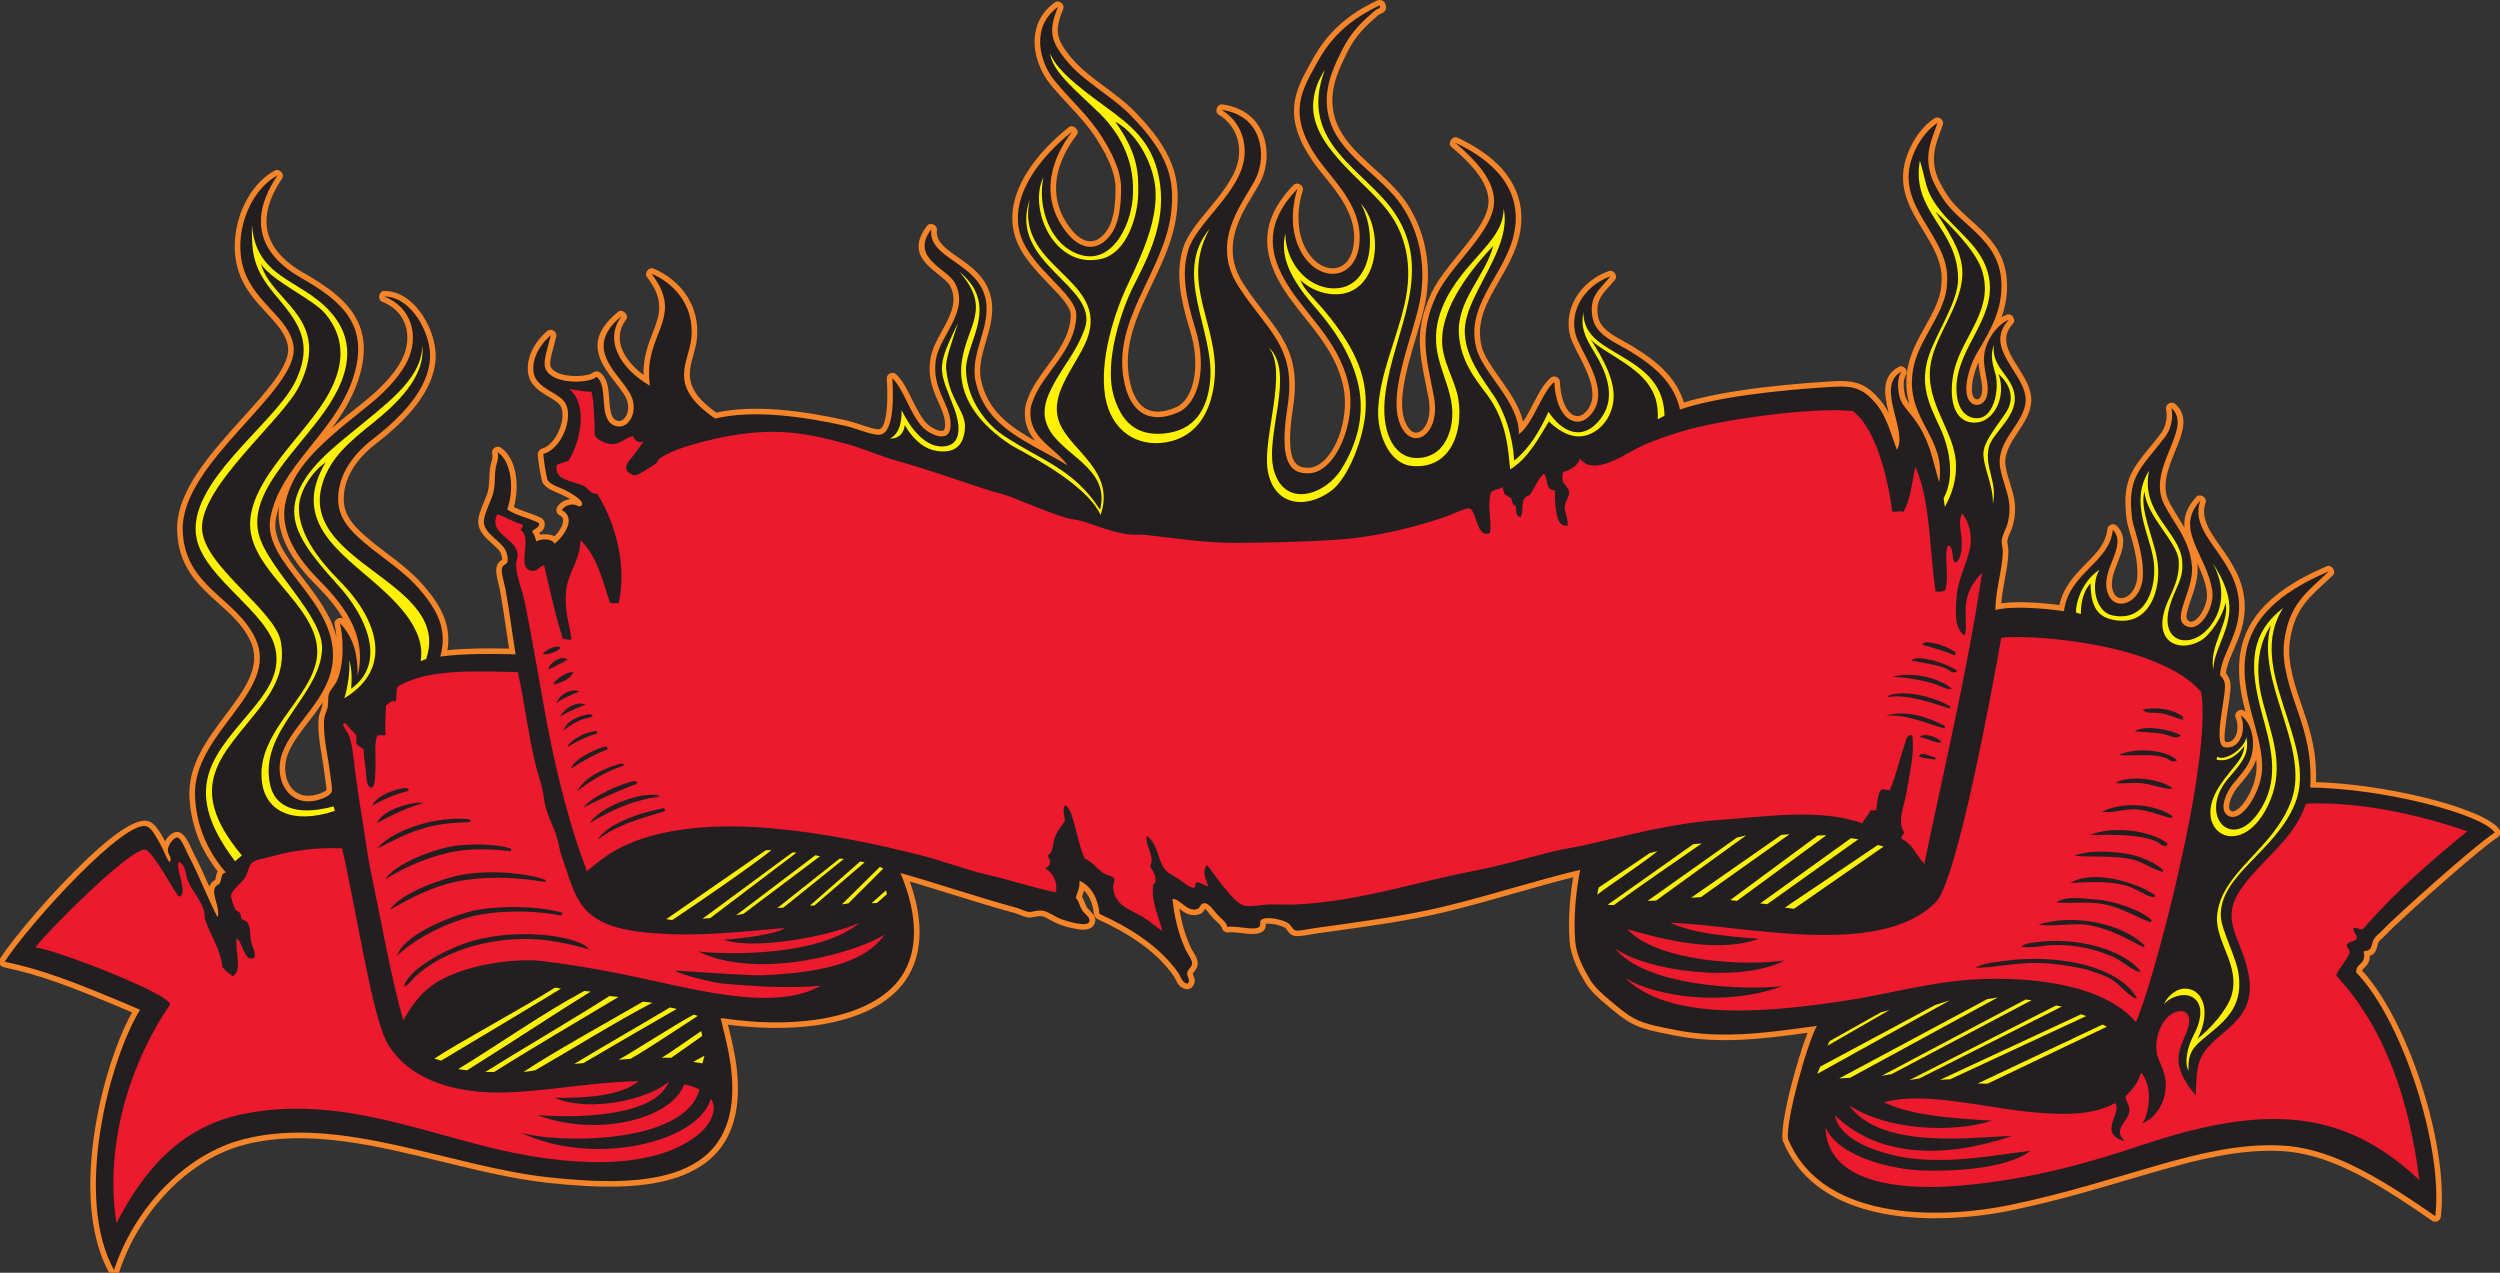 <?xml version="1.0" encoding="UTF-8" standalone="no"?>
<svg
   xmlns:dc="http://purl.org/dc/elements/1.1/"
   xmlns:cc="http://creativecommons.org/ns#"
   xmlns:rdf="http://www.w3.org/1999/02/22-rdf-syntax-ns#"
   xmlns:svg="http://www.w3.org/2000/svg"
   xmlns="http://www.w3.org/2000/svg"
   viewBox="0 0 754.853 384.293"
   height="384.293"
   width="754.853"
   xml:space="preserve"
   id="svg2"
   version="1.1"><rect x="0" y="0" width="754.853" height="384.293" fill="#333333" stroke="none"/><defs
     id="defs6" /><g
     transform="matrix(1.333,0,0,-1.333,0,384.293)"
     id="g10"><g
       transform="scale(0.1)"
       id="g12"><path
         id="path14"
         style="fill:#f68429;fill-opacity:1;fill-rule:nonzero;stroke:none"
         d="m 5657.81,986.516 c -20.15,-13.125 -63.42,-49.2 -108.74,-88.633 -64.01,-55.703 -131.57,-117.727 -143.78,-131.223 -2.58,-2.859 -5.33,-5.32 -8.1,-7.812 -4.48,-4.004 -9.09,-8.153 -10.3,-11.856 v 0.051 c -0.55,-1.723 -1.07,-3.672 -1.55,-5.488 -3,-11.418 -5.24,-19.844 -17.4,-23.711 0.17,-14.934 -6.85,-21.731 -13.63,-28.262 -1.6,-1.535 -3.15,-3.027 -4.02,-4.863 52.65,-57.219 100.94,-154.961 134.29,-257.746 34.91,-107.578 53.67,-221.289 44.15,-300.352 -1.11,-9.238 -12.19,-14.207 -19.8,-8.894 -70.69,49.355 -131.36,88.015 -187.35,114.714 -55.26,26.379 -106.14,41.211 -157.95,43.372 -107.93,4.48 -214.84,-27.141 -341.46,-64.59 -80.31,-23.75 -168.47,-49.836 -270.29,-70.743 -77.73,-16.007 -215.13,-30.488 -330.98,4.286 -78.75,23.632 -147.65,69.777 -182.18,152.968 -0.06,0.129 -0.72,2.434 -0.74,2.571 -3.57,19.48 5.57,69.277 18.66,120.847 11.54,45.469 26.22,93.02 37.89,122.434 -0.64,-0.09 -1.29,-0.188 -1.93,-0.273 -93.33,-12.657 -196.21,-26.614 -299.18,-5.899 -6.74,1.348 -9.83,1.953 -13.4,2.656 -29.93,5.848 -57.82,11.297 -82.43,23.809 h -0.05 c -18.54,9.422 -37.45,25.262 -54.3,39.375 -1.11,0.926 -2.23,1.875 -3.33,2.781 -8.93,7.481 -18.12,15.391 -26.69,23.926 -8.78,8.75 -16.69,18.039 -22.61,27.91 -7.06,11.809 -15.09,26.086 -21.7,41.543 -6.87,16.055 -12.22,33.352 -13.54,50.52 -2.01,26.472 -1.74,53.386 0.09,79.511 1.59,22.871 4.42,45.293 7.96,66.328 -42.45,-10.468 -85.36,-22.714 -129.85,-35.41 -50.35,-14.355 -102.75,-29.308 -160.42,-43.293 -77.88,-18.906 -165.67,-31.14 -254.52,-43.535 -13.13,-1.816 -26.29,-3.66 -39.44,-5.515 -3.35,-0.469 -7.92,-1.27 -12.59,-2.075 -13.89,-2.41 -28.76,-4.976 -36.6,-2.488 l -0.05,0.051 c -7.07,2.285 -10.45,6.961 -14.19,12.156 -1.74,2.434 -3.68,5.117 -5.53,6.094 -6.78,3.586 -18.12,7.031 -28.88,8.371 -5.62,0.703 -10.71,0.879 -14.15,0.203 0.05,-7.137 -0.43,-14.246 -11.13,-19.539 -10.95,-5.441 -27.21,-3.457 -43.69,-1.445 -11.42,1.386 -22.99,2.793 -29.53,1.465 -5.72,-1.165 -13.08,3.289 -14.67,8.882 -1.66,5.852 -6.24,10.063 -11.54,14.934 -3,2.766 -6.19,5.691 -9.53,9.328 -1.96,2.129 -3.44,4.012 -5.13,6.152 -4.18,5.282 -9.98,12.645 -12.37,14.161 -3.38,-6.223 -7.11,-12.688 -21.83,-14.024 -15.62,-1.418 -26.54,6.609 -36.48,14.539 1.83,-11.64 4.12,-22.949 6.94,-34.004 4.58,-18.015 10.55,-35.281 18.11,-52.324 1.54,-3.445 3.86,-7.344 6.15,-11.172 5.44,-9.101 10.76,-17.976 10.39,-26.765 -0.37,-9.309 -4.41,-14.192 -8.43,-19.075 -1.24,-1.504 -2.49,-3.015 -2.62,-3.808 -0.16,-0.996 0.57,-2.762 1.23,-4.375 3.46,-8.309 6.49,-15.625 -3.54,-26.992 -1.89,-2.129 -8.4,-4.551 -11.21,-4.149 -16.02,2.274 -21.42,13.496 -26.32,23.692 l 0.05,-0.051 c -1.04,2.16 -2.04,4.25 -3.12,5.793 -19.79,28.328 -45.34,52.605 -74.62,73.758 -29.74,21.484 -63.42,39.863 -98.9,56.027 -2.81,1.277 -6.98,7.058 -7.31,10.125 -1.73,15.996 -5.64,29.816 -12.14,40.957 -2.91,4.992 -6.39,9.473 -10.46,13.398 -0.87,-3.027 -1.89,-5.879 -2.92,-8.73 -0.61,-1.738 -1.23,-3.465 -1.78,-5.184 2.33,-3.527 3.93,-7.648 5.7,-12.211 1.61,-4.156 3.46,-8.922 6.41,-13.277 v -0.059 c 0.24,-0.343 1.69,-1.777 3.32,-3.39 h -0.05 c 9.2,-9.082 21.38,-21.141 10.69,-36.512 -6,-8.625 -18.41,-10.43 -32.51,-8.762 -15.65,1.848 -35.22,7.825 -45.49,11.641 -6.09,2.277 -12.85,5.969 -19.51,9.602 -6.71,3.66 -13.3,7.265 -16.83,8.144 -6.42,1.59 -12.74,0.32 -18.22,-0.793 -5.15,-1.043 -9.81,-1.98 -14.93,-1.582 -5.69,0.449 -12.31,3.098 -19.15,5.852 -3.84,1.531 -7.77,3.105 -11.23,4.043 h 0.05 c -47.01,12.742 -98.32,28.679 -148.23,44.179 -30.93,9.61 -61.32,19.051 -90.14,27.539 14.77,-40.937 21.96,-78.535 22.25,-112.382 0.37,-43 -10.35,-80.012 -30.82,-110.208 -31.86,-46.98 -89.05,-78.867 -161.71,-95.515 -69.15,-15.852 -152.61,-17.981 -241.52,-6.289 0.58,-2.414 1.17,-4.875 1.77,-7.356 6.79,-27.859 14.46,-59.382 18.15,-92.422 15.45,-138.261 -38.38,-208.964 -124.15,-242.253 -82.82,-32.161 -195.11,-27.805 -302.05,-16.418 -77.97,8.312 -158.76,28.007 -240.37,47.91 C 850.68,288.352 696.254,326.008 555.98,290.539 491.227,274.16 432.781,236.887 384.844,188.613 331.977,135.371 291.957,68.859 270.316,2.227 267.047,-7.852 252.449,-9.277 247.305,0 c -40.91,73.723 -48.832,174.152 -38.852,273.867 12.363,123.574 52.305,246.77 90.746,315.899 C 226.82,620.48 175.117,641.418 131.73,656.848 86.144,673.059 49.758,683.156 7.949,692.18 -0.391,693.984 -4.641,704.16 0,711.34 c 32.48,50.254 121.113,153.887 198.852,227.441 59.144,55.957 114.082,94.789 139.671,83.169 13.125,-4.8 24.731,-25.446 32.161,-38.677 1.218,-2.187 2.285,-4.082 2.574,-4.582 0.211,-0.359 0.426,-0.722 0.629,-1.082 1.328,2.305 2.793,4.512 4.351,6.543 6.535,8.524 15.508,14.825 23.774,14.364 h -0.047 c 14.82,-0.789 24.699,-22.45 32.375,-39.297 1.699,-3.719 3.254,-7.129 4.937,-10.332 l -0.054,0.051 c 11.894,-22.618 23.625,-48.868 34.91,-74.141 1.121,3.105 2.808,6.074 5.242,8.906 2.41,2.813 4.906,4.207 7.426,5.606 0.371,0.203 -0.571,-1.661 0.094,-0.618 h 0.046 c 0.481,0.743 1.008,3.262 1.532,5.774 1.09,5.23 2.191,10.488 4.648,14.785 -17.641,22.195 -32.453,46.785 -43.375,73.758 -11.863,29.292 -19.187,61.362 -20.652,96.102 -3.031,71.48 40.523,129.43 81.711,184.24 42.988,57.2 83.183,110.69 56.281,168.09 -16.172,34.51 -44.117,59.67 -71.965,84.74 -45.961,41.37 -91.719,82.57 -93.891,165.77 -2.292,87.68 76.344,174.73 147.25,253.22 57.575,63.73 109.75,121.5 103.864,162.39 -4.078,28.35 -25.574,51.58 -48.668,76.54 -24.012,25.96 -49.613,53.63 -62.793,92.75 -13.918,41.33 -11.367,89.04 3.449,131.09 14.902,42.31 42.367,79.25 78.133,98.73 10.496,5.71 23.164,-8.33 16.496,-18.17 -18.387,-27.13 -36.852,-63.78 -35.211,-101.8 1.617,-37.46 23.176,-77.26 84.672,-112.36 47.883,-27.33 88.84,-55.58 112.906,-93.36 24.75,-38.86 31.43,-86.59 9.324,-151.43 -13.472,-39.54 -34.836,-73.83 -58.566,-106.03 18.812,16.28 40.418,33.88 65.309,53.47 20.066,15.79 38.972,32.42 55.089,49.62 15.836,16.89 29.024,34.36 37.989,52.12 1.793,3.55 3.422,7.25 4.886,11.06 8.766,22.83 9.629,46.36 2.778,66.84 -6.766,20.19 -21.145,37.62 -42.942,48.63 -2.937,1.48 -6.129,2.88 -9.558,4.2 -11.399,4.38 -7.75,24.4 4.445,24.45 32.746,0.15 60.824,-19.57 81.266,-46.84 23.449,-31.29 36.992,-73.11 35.492,-105.22 -1.766,-37.75 -18.637,-73.34 -43.887,-106.22 -24.523,-31.92 -57.012,-61.33 -91.051,-87.6 -26.875,-20.75 -44.593,-41.82 -55.867,-61.84 -13.89,-24.67 -17.93,-47.8 -17.375,-66.72 0.617,-20.85 8.641,-38.21 23.352,-55.61 15.738,-18.61 39.336,-37.64 69.636,-60.65 16.829,-12.77 33.055,-24.9 49.731,-39.15 16.254,-13.89 31.734,-28.95 46.141,-46.89 14.847,-18.5 30.039,-39.46 39.28,-64.61 7.79,-21.22 11.27,-45.07 6.7,-72.33 22.92,2.31 46.91,3.41 70.46,3.82 24.01,0.42 47.61,0.15 69.11,-0.32 -2.41,15.39 -4.55,29.98 -6.71,44.74 -4.04,27.64 -8.17,55.9 -13.61,86.38 v -0.05 c -0.85,4.79 -2.11,9.89 -3.39,15.1 -3.43,13.95 -7.02,28.62 -4.55,38.87 2.35,9.68 7.32,12.89 12.09,15.95 0.35,0.22 -0.01,-1.82 0.33,-0.69 v -0.05 c 0.45,1.47 0.2,4.33 -0.42,7.54 v 0.04 c -0.84,4.32 -2.29,8.43 -3.77,10.84 -3.88,6.28 -11.22,12.83 -18.61,19.42 -14.65,13.07 -29.51,26.32 -31.11,46.56 -1.1,13.85 6.78,32.85 13.81,49.75 2.3,5.54 4.51,10.86 6,14.97 4.25,11.73 4.74,24.6 5.21,37.12 0.27,7.02 0.53,13.95 1.55,21.78 0.7,5.32 1.91,9.67 3.11,13.96 1.76,6.28 3.46,12.41 1.86,20.14 -2.18,10.55 10.28,18.98 19.26,13.09 18.38,-12.04 29.59,-34.95 33.98,-61.16 3.94,-23.47 2.49,-49.97 -4.14,-73.44 8.77,-4.71 19.29,-8.38 29.81,-12.03 11.37,-3.94 22.75,-7.9 33.41,-13.6 2.72,-1.45 6.57,-7.46 6.71,-10.52 0.65,-13.63 -5.41,-18.64 -12.19,-22.72 0.41,-0.91 0.8,-1.84 1.16,-2.79 0.11,-0.29 0.24,-0.59 0.35,-0.89 10.52,1.61 23.36,0.95 32.89,-3.9 5.4,5.48 10.78,12.31 14.61,19.49 2.63,4.91 4.43,9.92 4.78,14.58 0.26,3.47 -0.38,6.63 -2.33,9.14 -1.43,1.83 -3.55,3.56 -6.52,5.14 -6.19,3.31 -8.42,12.51 -4.45,18.27 4.06,5.9 8.92,10.22 14.72,13.2 4.76,2.45 9.98,3.9 15.78,4.5 -4.37,1.93 -8.86,3.94 -12.06,5.7 0,0 -0.02,0 -0.02,0.01 0,0 0.01,-0.01 0.02,-0.01 0.01,-0.01 -0.06,0.02 -0.16,0.09 -0.01,0 -0.02,0.01 -0.04,0.01 0.02,0 0.03,-0.01 0.04,-0.01 0.04,-0.03 0.07,-0.05 0.12,-0.07 -0.18,0.11 -0.88,0.5 -2.65,1.53 v -0.05 c -3.81,2.2 -8.51,4.13 -13.37,6.13 -13.12,5.38 -27.28,11.21 -35.02,23.08 -0.2,0.31 -1.65,3.59 -1.73,3.95 -2.29,9.57 -4.39,20.28 -6.11,31.04 -1.76,11.04 -3.05,21.37 -3.67,29.85 -0.37,5.19 4.48,11.85 9.53,13.14 2.26,0.57 4.49,1.43 6.66,2.51 h 0.05 c 13.15,6.53 24.44,21.16 31.69,37.77 7.28,16.69 10.26,34.9 6.77,48.55 -0.58,2.23 -1.32,4.31 -2.25,6.18 -4.2,8.43 -15.33,15.07 -27.03,22.05 -14.62,8.71 -29.96,17.86 -39.95,33.49 -9.05,14.16 -11.16,36.3 -3.21,59.87 6.26,18.57 18.82,38.39 39.21,55.94 8.67,7.47 23.14,-1.39 20.49,-12.49 -2,-8.39 -4.21,-16.61 -6.25,-24.2 -5.79,-21.46 -9.98,-37.02 -5.93,-45.07 1.16,-2.31 2.88,-4.44 5.04,-6.39 9.75,-8.81 27.16,-12.89 44.43,-13.77 17.74,-0.9 34.5,1.53 42.79,5.7 l -0.05,-0.05 c 0.92,0.46 1.5,0.8 1.66,0.97 3.74,4.16 12.14,5.09 16.69,1.83 18.27,-13.06 19.97,-37 21.7,-61.33 1.44,-20.21 2.9,-40.8 14.49,-46.92 4.02,-2.11 7.79,-2.6 11.04,-1.81 2.34,0.56 4.6,1.8 6.67,3.57 2.33,1.99 4.4,4.66 6.08,7.84 4.34,8.23 5.91,19.44 3,31.45 -2.98,12.35 -14.34,26.98 -26.41,42.54 -34.97,45.06 -75.03,96.7 5.46,161.71 9.67,7.81 25.49,-7.62 17.93,-17.48 -2.16,-2.82 -4.07,-5.66 -5.71,-8.5 -10.66,-18.36 -11.31,-38.17 -4.15,-57.36 7.63,-20.43 23.92,-40.41 46.49,-57.71 0.85,-0.65 1.71,-1.29 2.58,-1.93 -0.79,39.22 10.64,68.77 21.12,95.82 15.17,39.18 28.03,72.39 -13.1,125.62 -7.2,9.33 3.95,23.87 14.82,19.36 28.42,-11.78 57.38,-33.13 76.56,-63.59 15.83,-25.14 25.03,-56.26 21.89,-93.04 -1.2,-14.11 -4.99,-27.71 -8.75,-41.24 -10.7,-38.44 -21.2,-76.21 52.46,-128.44 42.59,9.46 91.24,10.57 141.12,6.68 51.3,-3.99 104.63,-13.39 154.18,-24.41 9.12,-2.03 19.41,-5.44 30.03,-8.95 18.02,-5.96 37.1,-12.28 44.15,-10.8 9.57,2.02 14.23,22.36 16.45,45.04 2.58,26.27 0.95,55.97 0.16,69.54 -0.64,10.9 13.41,17.46 21.33,9.87 14.51,-13.87 25.15,-35.3 36.07,-57.29 10.49,-21.12 21.27,-42.84 34.81,-55.81 5.26,-5.04 15.19,-11.38 24.87,-14.1 3.81,-1.08 7.34,-1.5 9.96,-0.83 1.34,0.34 2.5,1.24 3.27,2.92 1.61,3.51 2.23,9.22 1.41,17.75 -1.36,13.91 -7.56,27.83 -14.15,42.63 -11.99,26.92 -25.12,56.41 -18.87,98.73 3.3,22.25 14.76,43.1 26.45,64.36 18.03,32.77 36.67,66.67 18.36,101.8 -4.16,7.98 -14.72,16.42 -25.8,25.26 -32.58,25.99 -68.71,54.83 -26.81,110.56 7.08,9.43 24.05,2.58 22.62,-9.08 -3.24,-26.31 20.42,-42.81 46.87,-61.23 31.5,-21.96 66.3,-46.21 75.96,-93.23 7.1,-34.55 -2.31,-66.46 -11.74,-98.4 -8.66,-29.36 -17.33,-58.77 -11.02,-87.83 15.21,-70.07 66.52,-105.55 122.75,-137.06 -15.66,18.48 -26.34,40.91 -23.01,73.96 0.43,4.24 1.51,8.58 2.81,12.66 1.08,3.39 2.52,7.18 3.73,10.39 9.74,25.9 26.72,48.96 44.09,72.55 25.53,34.66 51.96,70.56 52.77,114.94 0.33,18.6 -22.92,42.74 -49.26,70.08 -30.12,31.25 -63.88,66.3 -76.79,108.14 -12.64,40.95 -5.47,83.27 14.94,123.91 22.51,44.81 61.26,87.66 107.01,124.11 9.77,7.79 25.5,-7.96 17.78,-17.72 -16.79,-21.24 -41.19,-59.59 -46.1,-104.67 -3.23,-29.59 1.96,-62.32 23.34,-95.33 11.21,-17.29 22.36,-28.52 33,-34.83 7.5,-4.45 14.69,-6.34 21.39,-6.16 6.61,0.19 12.93,2.4 18.72,6.15 7.85,5.09 14.87,12.97 20.63,22.67 7,11.8 11.1,26.52 13.51,41.94 2.47,15.89 3.12,32.92 3.24,48.49 0.13,18.75 -5.1,38.01 -12.64,56.28 -7.77,18.8 -18.12,36.79 -27.77,52.3 -19.49,31.36 -42.7,56.31 -66.16,81.53 -13.87,14.92 -27.84,29.94 -41.53,46.78 -20.36,25.03 -37,63.8 -35.14,101.93 1.49,30.43 14.37,60.4 45.67,83.07 9.47,6.86 23.56,-4.27 19.06,-15.07 -10.52,-25.28 -14.16,-42.78 -11.54,-58.02 2.62,-15.23 11.8,-29.71 26.86,-48.62 21.35,-26.83 49.75,-47.91 78.47,-69.22 23.94,-17.76 48.11,-35.7 69.5,-57.64 42.76,-43.88 68.73,-81.32 82.75,-118.29 14.21,-37.49 16.03,-73.97 10.4,-115.58 -7.6,-56.24 -31.77,-106.87 -55.78,-157.15 -32.95,-69.02 -65.57,-137.39 -50.61,-214.83 2.66,-13.81 6.34,-25.38 10.8,-34.95 8.04,-17.26 18.54,-27.62 30.2,-32.9 11.75,-5.32 25.13,-5.81 38.61,-3.21 9.17,1.77 18.46,5.02 27.4,9.18 18.7,8.71 32.74,31.44 38.85,62.58 6.03,30.84 4.14,69.33 -8.63,110.63 -11.12,36.02 -19.3,68.31 -22.67,98.47 -3.45,30.93 -1.86,59.61 6.75,87.63 8.94,29.1 32.64,57.79 57.64,88.07 27.77,33.62 57.28,69.35 66.48,106.26 4.68,18.79 4.36,41.7 -4.16,62.9 -6.91,17.25 -19.37,33.43 -39.13,45.37 -10.34,6.25 -3.79,24.93 8.2,23.31 14.45,-1.94 27.12,-5.64 38.16,-10.69 26.54,-12.17 43.36,-31.98 52.76,-54.44 9.17,-21.9 11.14,-46.3 8.17,-68.39 -1.78,-13.29 -5.39,-25.86 -10.33,-36.61 -4.95,-10.81 -11.89,-22.29 -19.59,-35.04 -30.15,-49.93 -72.94,-120.76 -22.26,-199.8 15.98,-24.91 32.01,-45.68 46.77,-64.8 48.01,-62.21 83.5,-108.21 66.45,-217.38 -8.42,-53.93 -8.91,-90.27 -1.4,-112.25 6.01,-17.59 18.57,-24.63 37.7,-23.66 2.18,0.11 4.22,0.37 6.09,0.76 51.27,10.91 87.01,110.87 71.76,182.55 -13.77,64.73 -51.56,111.97 -87.88,157.37 -21.66,27.08 -42.84,53.55 -58.95,83.48 -16.68,31.01 -28.12,64.46 -25.42,100.75 2.72,36.27 19.5,74.79 59.17,115.6 8.35,8.61 24.79,-1.37 21.03,-12.74 -5.44,-16.47 -9.82,-38.34 -9.76,-61.77 0.02,-18.28 2.76,-37.4 9.78,-55.41 10.59,-27.18 27.39,-45.08 45.15,-53.45 9.26,-4.37 18.74,-6.08 27.59,-5.09 8.47,0.95 16.48,4.49 23.23,10.66 10.83,9.91 18.54,26.72 20.15,50.73 3.97,59.09 -35.21,107.34 -67.37,146.95 -5.45,6.72 -10.9,13.44 -11.89,14.68 -14.16,17.92 -29.5,40.43 -40.67,65.12 -8.84,19.56 -15.03,40.39 -15.93,61.29 v 0.05 c -1.88,44.31 16.96,78.26 35.39,111.5 2.05,3.69 4.09,7.39 5.78,10.48 17.02,31.19 36.97,57.07 61.23,79.16 24.16,21.99 52.58,40.19 86.62,56.1 5.73,2.67 14.13,-0.4 16.79,-6.13 7.86,-16.95 -3.26,-21.79 -12.81,-25.95 l -0.05,-0.05 c -0.73,-0.31 -0.14,0.5 -0.77,-0.05 -14.67,-12.79 -27.85,-24.4 -39.72,-37.78 -11.66,-13.16 -22.4,-28.44 -32.67,-49.05 -8.06,-16.17 -16.19,-33.01 -22.32,-50.37 -5.97,-16.94 -10.16,-34.67 -10.66,-53.29 -1.93,-70.85 46.66,-114.78 95.06,-158.56 19.23,-17.39 38.46,-34.77 55.41,-54.53 24.22,-28.22 44.26,-64.88 55.7,-107.46 10.12,-37.7 13.51,-80.09 7.07,-125.43 -3.88,-27.5 -13.7,-60.58 -24.07,-95.54 -22.59,-76.16 -47.97,-161.73 -16.51,-204.65 4.5,-6.17 9.55,-9.48 14.44,-10.24 3.72,-0.59 7.67,0.29 11.48,2.47 4.46,2.55 8.65,6.84 12.13,12.66 8.24,13.78 12.21,35.3 7.08,62.96 -1.66,8.98 -4.08,20.97 -6.42,32.56 -14.25,70.6 -25.25,125.04 13.03,205.53 14.07,29.58 37.91,58.92 61.68,88.16 34.92,42.94 69.66,85.68 67.53,123.01 -1.05,18.49 -8.8,37.11 -22.45,56.4 -14.41,20.36 -35.23,41.29 -61.61,63.42 -9.48,7.95 2.2,26.33 13.44,21.09 65.63,-30.63 104.6,-67.07 125.37,-104.97 26.5,-48.37 23.41,-98.47 8,-142.07 -9.75,-27.56 -24.22,-52.62 -38.5,-77.34 -27.07,-46.87 -53.43,-92.48 -39.92,-148.06 5.35,-22.03 22.72,-46.55 40.94,-72.27 21.87,-30.86 44.85,-63.31 53.09,-98.62 8.15,11.7 15.56,25.98 22.83,40.02 12.06,23.29 23.82,45.98 39.84,59.4 7.78,6.53 20.25,1.03 20.74,-9.09 1.64,-34.05 10,-56.11 20.83,-68.1 3.4,-3.76 6.9,-6.39 10.36,-7.97 3.18,-1.44 6.47,-2.06 9.69,-1.91 5.06,0.24 10.15,2.53 14.69,6.62 37.59,33.98 8.8,89.78 -13.2,132.41 -4.85,9.41 -9.41,18.23 -13.18,26.66 -1.3,2.88 -2.41,5.63 -3.34,8.25 -22.21,62.53 17.12,130.61 84.85,154.66 11.02,3.92 21.37,-10.84 13.93,-19.9 -4.81,-5.84 -8.97,-10.48 -13.01,-14.95 -17.5,-19.41 -32.08,-35.59 -24.85,-69.86 5.41,-25.67 32.5,-40.54 58.81,-54.99 7.04,-3.87 14.06,-7.71 21.08,-12 27.93,-17.04 53.57,-35.54 74.09,-57.75 18.04,-19.53 32.03,-41.79 40.07,-68.23 36.16,11.22 81.65,20.36 130.94,27.68 66.86,9.93 140.65,16.55 207.54,20.45 27.22,1.6 46.29,-0.65 62.45,-7.42 16.33,-6.85 28.73,-17.95 42.74,-34.08 8.17,-9.4 14.71,-19.68 20.29,-30.56 -10.27,41.39 -17.2,82.97 22.62,104.64 10.39,5.66 23.01,-7.86 16.69,-17.83 -3.86,-6.11 -5.32,-13.73 -5.47,-21.54 -0.16,-8.84 1.28,-17.73 2.98,-25.28 1.4,-6.22 5,-12.27 9.9,-18.91 -5.6,19.4 -8.36,40.87 -5.84,66.09 4.21,42.06 23.19,75.96 41.87,109.34 14.05,25.1 27.94,49.9 34.08,76.51 1.14,4.98 1.99,11.3 2.53,18.02 0.56,7.09 0.69,14.17 0.41,20.23 -1.74,36.53 -21.71,69.37 -41.68,102.21 -29.34,48.27 -58.72,96.56 -39.66,160.85 5.44,18.35 14.48,37.58 26.24,54.45 10.83,15.52 24.12,29.3 39.27,38.92 9.52,6.05 22.45,-4.23 18.66,-14.87 -1.71,-4.81 -3.35,-9.24 -4.96,-13.6 -11.68,-31.53 -22.12,-59.73 -9.61,-98.07 2.29,-6.99 5.64,-14.48 9.42,-21.79 4.78,-9.28 10.47,-18.58 15.57,-26.33 13.39,-20.35 32.32,-37.43 51.43,-54.67 40.23,-36.3 81.24,-73.3 83.58,-144.26 0.95,-28.31 -4.02,-53.53 -12.56,-77.42 3.95,2.5 8.04,4.59 12.23,6.22 11.16,4.35 21.93,-11.58 13.77,-20.34 -30.39,-32.66 -9.65,-65.44 10.96,-98 15.82,-25.02 31.58,-49.94 30.45,-77.57 -1.09,-26.34 -15.49,-48.01 -30.29,-70.26 -16.07,-24.18 -32.68,-49.17 -27.6,-78.67 2.1,-12.26 6.01,-24.93 9.83,-37.26 4.56,-14.76 8.98,-29.08 10.58,-42.78 1.1,-9.47 1.23,-18.02 0.54,-26.23 -0.66,-8.01 -2.17,-16.14 -4.32,-24.88 -1.48,-5.99 -3.94,-11.65 -6.47,-17.47 -2.79,-6.41 -5.69,-13.09 -6.47,-19.03 -0.32,-2.55 0.38,-6.49 1.06,-10.37 0.78,-4.39 1.55,-8.76 1.47,-13.46 -0.44,-21.29 -4.33,-42.26 -8.3,-63.8 -3.22,-17.38 -6.52,-35.16 -7.91,-53.7 15.15,2.11 32.43,2.77 50.41,2.46 26.81,-0.46 55.62,-3.1 81.29,-6.36 9.2,41.94 35.29,68.38 60.36,93.8 22.99,23.31 45.05,45.67 48.22,77.9 1.03,10.5 14.78,15.05 21.88,7.31 23.79,-25.95 12.81,-53.81 0.97,-83.83 -8.63,-21.9 -17.84,-45.28 -9.15,-66.2 2.74,-6.58 6.82,-10.63 11.42,-12.37 3.62,-1.37 7.77,-1.46 11.98,-0.35 4.71,1.24 9.53,3.98 13.94,8.11 9.17,8.58 16.13,22.87 16.89,42.17 1.38,34.71 -9.29,71.23 -16.75,96.77 -3.51,12.03 -6.38,21.8 -7.3,28.98 -11.19,87 9.52,112.47 52.37,165.09 7.35,9.04 15.42,18.95 24.07,30.15 5.19,6.72 9.76,15.71 12.15,26.31 2.03,8.97 2.48,19.09 0.42,29.96 -2.12,11.15 12.4,19.3 20.84,11.75 31.91,-28.54 16.62,-65.94 -0.65,-108.2 -14.83,-36.3 -31.41,-76.89 -13.69,-112.68 6.47,-13.05 14.17,-25.29 21.9,-37.55 4.54,-7.21 9.08,-14.43 13.43,-21.86 -2.09,22.71 4.24,45.42 26.67,69.65 8.24,8.88 25.24,-1.36 21.2,-12.79 -12.24,-34.59 9.03,-64.84 33.12,-99.09 25.39,-36.09 53.57,-76.14 55.39,-132.08 1.37,-41.65 -12.59,-73.84 -25.34,-103.23 -7.93,-18.31 -15.36,-35.42 -17.39,-52.14 1.17,-1.41 2.27,-2.87 3.41,-4.57 2.24,-3.4 4.08,-7.15 5.81,-12.48 3.5,-10.76 0.01,-33.56 -3.9,-59.25 -5.45,-35.73 -11.95,-78.33 -5.89,-79.28 4.46,-0.69 8.29,-0.19 11.47,1.21 3.68,1.62 6.76,4.62 9.19,8.49 2.82,4.51 4.71,9.98 5.62,15.8 1.54,9.85 0.39,20.57 -3.56,29.55 -4.73,10.74 9.22,22.15 18.81,15.46 1.19,-0.83 2.34,-1.68 3.45,-2.58 -10.89,42.29 -19.38,86.94 -11.45,134.53 6.77,40.6 25.63,76.91 58.39,109.62 31.94,31.87 77.15,60.23 137.38,85.76 11.23,4.76 22.41,-12.33 13.58,-20.74 -6.84,-6.52 -12.99,-12.18 -18.87,-17.62 -40.58,-37.47 -69.75,-64.4 -78.8,-134.69 -3,-23.32 0.25,-48.56 6.28,-73.96 6.2,-26.04 15.38,-52.36 23.85,-77 9.32,-27.09 17.57,-52.95 23.04,-81.49 4.84,-25.27 7.44,-52.28 6.57,-83.49 78.89,-2.29 169.08,-16.3 244.96,-34.82 85.54,-20.87 154,-48.37 170.29,-72.49 3.58,-5.3 1.77,-14.12 -3.61,-17.624 z M 2729.05,824.531 c -0.07,0.012 -0.14,0.012 -0.2,0 -0.53,-0.066 -0.2,-0.027 0.2,0 z M 632.188,1735.51 c -3.102,-9.03 -5.602,-18.28 -7.352,-27.78 -8.172,-44.28 24.973,-87.38 60.617,-133.71 31.555,-41.02 64.914,-84.37 76.906,-135.5 -0.894,9.76 -2.359,19.86 -4.472,30.18 -2.149,10.46 10.968,18.23 19.343,12.96 -15.66,26.85 -37.429,52.41 -62.214,77.09 -34.641,34.48 -57.489,67.1 -70.446,97.75 -11.836,28 -15.488,54.36 -12.382,79.01 z m 98.421,-443.99 c -10.144,-15.45 -21.425,-30.11 -32.457,-44.46 -19.386,-25.2 -37.984,-49.37 -46.839,-74.09 -4.032,-11.26 -5.731,-22.96 -5.258,-34.16 0.554,-13 4.047,-25.18 10.199,-35.04 5.851,-9.38 14.184,-16.66 24.719,-20.44 6.031,-2.16 12.894,-3.2 20.558,-2.88 8.567,0.36 18.535,2.93 26.668,6.46 6.231,2.72 10.77,5.27 11.281,6.68 l -0.05,-0.05 c 0.593,1.65 -1.075,13.09 -2.516,22.96 v -0.05 c -0.598,4.08 -1.16,7.96 -1.578,11.75 -1.297,11.9 -3.516,25.01 -5.789,38.49 -5.012,29.7 -10.317,61.12 -7.707,89.87 0.539,5.97 2.547,11.17 4.637,16.6 1.234,3.19 2.511,6.51 3.214,9.71 0.551,2.54 0.789,5.55 0.918,8.65 z m 549.661,466.84 c -0.12,0.06 -0.25,0.13 -0.37,0.2 -0.3,0.17 0.06,-0.03 0.37,-0.2 z m 3201.27,303.85 c -7.45,-16.43 -13.02,-35.21 -14.53,-51.66 -1.37,-15.04 0.49,-27.35 7.6,-31.53 0.62,-0.36 1.44,-0.61 2.4,-0.7 1.44,-0.14 3.03,0.11 4.53,0.85 1.67,0.83 3.3,2.31 4.66,4.62 1.69,2.89 2.96,6.92 3.48,12.35 1,10.38 -1.21,21.95 -3.54,34.05 -1.96,10.24 -4,20.82 -4.6,32.02 z m 495.51,-454.75 c 0.18,-1.48 0.34,-2.98 0.49,-4.5 2.66,-27.29 -6.75,-54.66 -15.04,-78.78 -2.97,-8.65 -5.79,-16.86 -7.6,-23.68 -3.51,-13.2 -3.74,-22.95 6.24,-25.59 1.13,-0.3 2.32,-0.35 3.51,-0.18 h 0.05 c 5.57,0.79 11.71,5.76 17.29,12.94 6.48,8.3 11.75,19.17 14.7,30.33 2.24,8.43 3.1,16.84 2.06,24.15 -3.29,23.17 -12.32,44.87 -21.7,65.31 z m 133.63,-444.39 c -6.76,-20.73 -18.5,-34.77 -32.72,-51.76 -3.77,-4.5 -7.73,-9.23 -11.58,-14.07 -6.3,-7.92 -13.95,-22.01 -16.44,-34.81 -1.3,-6.69 -1.2,-12.49 1.7,-15.01 1.35,-1.16 2.66,-1.89 3.94,-2.23 2.39,-0.64 5.31,0.06 8.53,1.76 4.55,2.42 9.32,6.6 14,11.99 12.7,14.61 23.83,36.85 29.42,57.75 3.95,14.75 4.57,30.24 3.15,46.38 v 0" /><path
         id="path16"
         style="fill:#231f20;fill-opacity:1;fill-rule:evenodd;stroke:none"
         d="m 5650.95,997.082 c -50.32,-32.785 -233.89,-198.527 -255.03,-221.926 -6.9,-7.605 -17.74,-14.129 -21.03,-24.258 -4.11,-12.734 -2.76,-21.523 -20.91,-22.585 6.95,-31.407 -18.2,-26.301 -17.03,-47.813 106.92,-111.23 197.68,-399.328 179.24,-552.402 -142.3,99.343 -244.8,155.886 -352.07,160.347 -178.78,7.446 -352.3,-81.715 -614.76,-135.625 -127.23,-26.199 -416.76,-48.328 -498.99,149.75 -6.97,38.106 43.71,219.383 65.13,256.551 -98.64,-13.086 -209.54,-31.445 -319.61,-9.316 -34.16,6.875 -66.09,11.847 -92.62,25.332 -18.5,9.406 -38.13,26.269 -55.26,40.586 -17.56,14.707 -35.96,30.879 -46.58,48.625 -13.65,22.8 -31.01,55.047 -33.41,86.531 -4.26,55.891 1.93,113.84 11.3,161.699 -97.53,-22.859 -195.18,-55.613 -309.12,-83.262 -88.62,-21.503 -190.86,-34.402 -292.74,-48.796 -14.45,-2.051 -36.86,-7.168 -43.65,-5.012 -6.43,2.07 -9,12.805 -17.72,17.414 -14.49,7.676 -45.76,14.637 -58.2,7.273 -7.06,-4.168 0.63,-14.121 -7.4,-18.093 -13.96,-6.926 -51.26,4.902 -70.16,1.054 -3.74,13.145 -13.83,18.348 -23.94,29.344 -6.01,6.555 -18.13,25.938 -29.12,24.531 -11.72,-1.504 -5.28,-12.851 -20.62,-14.238 -21.46,-1.961 -35.09,25.793 -50.89,23.703 4.3,-41.476 13.3,-77.687 29.04,-113.125 4.87,-10.988 15.79,-24.289 15.45,-32.363 -0.39,-9.61 -9.39,-12.52 -10.86,-21.301 -1.83,-10.887 8.98,-15.711 0.7,-25.098 -12.86,1.836 -15.32,16.387 -20.79,24.2 -41.14,58.906 -106.31,101.035 -178.66,133.984 -3.85,35.578 -17.68,61.965 -45.54,75.324 1.54,-17.902 -5.75,-26.262 -8.24,-39.797 6.66,-4.14 7.55,-17.168 15.59,-29.023 3.8,-5.606 20.32,-16.621 14.05,-25.633 -6.99,-10.051 -47.2,1.512 -63.23,7.481 -11.45,4.277 -28.38,15.859 -37.73,18.183 -14.93,3.711 -25.99,-2.707 -35.18,-1.973 -6.92,0.536 -18.76,6.922 -28.05,9.442 -85.47,23.164 -183.07,56.211 -262.71,78.742 41.82,-99.601 39.37,-179.629 2.04,-234.699 -61.18,-90.223 -224.35,-121.883 -409.28,-93.817 7.44,-32.941 19.11,-73.437 23.89,-116.261 C 1685.56,198.535 1454.66,193.574 1243.93,216.027 1021.08,239.766 772.094,358.203 552.922,302.785 412.18,267.195 300.785,136.906 258.316,6.125 166.277,171.965 247.582,482.383 317.324,595.762 157.93,663.645 95.227,686.262 10.613,704.523 66.008,790.227 287.973,1034.25 333.727,1010.23 c 9.882,-2.63 22.382,-27.074 28.617,-37.867 8.902,-15.398 12.633,-30.691 21.75,-42.636 7.461,10.293 -4.59,17.05 -3.914,28.554 0.64,10.789 13.437,28.02 21.144,27.598 9.399,-0.508 20.285,-30.535 26.742,-42.82 22.946,-43.633 45.164,-100.684 64.844,-137.911 7.192,22.059 -16.953,55.204 -3.957,70.352 2.106,2.449 6.805,3.535 8.606,6.375 5.023,7.805 1.89,23.77 14.32,24.504 -40.102,46.121 -67.215,103.971 -70.145,173.221 -6.07,143.42 193.344,236.44 136.758,357.17 -43.703,93.25 -161.258,116.78 -164.621,245.47 -4.023,153.8 265.539,315.97 250.969,417.1 -9.059,62.92 -86.774,96.59 -112.008,171.51 -25.98,77.16 9.813,178.9 75.66,214.76 -39.094,-57.68 -78.496,-156.78 53.703,-232.23 92.551,-52.83 157.86,-108.49 116.512,-229.77 C 757.094,1901.54 634.066,1827.21 612.438,1710 593.496,1607.34 761.547,1524.03 754.07,1390.25 c -4.965,-89.01 -90.715,-146.23 -114.66,-213.03 -18.648,-52.04 6.52,-111.8 62.617,-109.41 19.766,0.83 45.723,11.58 49.305,21.48 2.254,6.25 -2.172,28.54 -3.449,40.24 -4.227,38.56 -17.113,86.13 -13.496,125.9 0.687,7.6 5.691,15.86 7.648,24.78 2.238,10.23 0.442,22.08 2.832,29.98 3.242,10.69 13.071,19.35 17.863,29.38 11.84,24.9 19.168,74.77 7.5,131.64 31.418,-33.29 39.965,-71.19 39.809,-118.42 21.34,83.1 -23.07,152.11 -86.133,214.9 -69.511,69.2 -89.359,129.52 -76.449,180.8 17.547,69.71 61.305,116.91 177.742,208.57 40.969,32.26 77.442,68.16 96.535,105.99 29.157,57.77 11.047,124.16 -51.601,148.22 62.012,0.28 106.605,-84.62 104.066,-138.88 -3.269,-69.8 -63.457,-133.03 -130,-184.39 -64.219,-49.58 -79.289,-101.54 -78.179,-138.88 1.418,-48.01 36.226,-79.08 97.98,-125.98 33.934,-25.77 65.98,-49.36 93.691,-83.88 28.329,-35.28 57.839,-79.63 39.543,-143.6 54.646,7.29 120.266,6.37 170.696,5.06 -7.82,47.51 -13.38,93.86 -22.73,146.31 -2.75,15.38 -10.68,38.28 -8.15,48.79 2.17,8.89 10.13,7.46 12.29,14.55 2.29,7.61 -1.36,21.8 -5.59,28.65 -12.7,20.53 -45.82,35.52 -47.79,60.35 -1.19,14.87 12.59,41.7 19.02,59.43 7.56,20.87 4.83,41.9 7.41,61.57 1.72,13.2 8.15,22.18 4.82,38.25 31.59,-20.7 38.18,-83.84 21.72,-129.55 19.79,-14.41 49.93,-19.24 72.32,-31.22 0.61,-12.84 -12.13,-11.21 -15.79,-19.45 4.74,-5.8 7.27,-13.65 9.17,-22.08 7.5,5.7 34.25,8.58 41.59,-4.96 20.42,15.91 50.9,57.78 16.34,76.24 5.67,8.21 13.26,11.92 23.88,12.46 9.94,0.51 17.29,-9.18 21.7,-0.85 5.15,9.73 -23.13,25.2 -33.88,31.41 -12.95,7.46 -35.87,12.42 -44.15,25.12 -4.6,19.22 -8.16,41.54 -9.43,58.86 39.97,10.22 67.98,78.97 51.12,112.88 -11.63,23.39 -50.71,30.27 -67.62,56.73 -13.15,20.58 -7.04,64.51 33.52,99.42 -8.8,-36.92 -19.25,-61.78 -11.19,-77.81 18,-35.82 101.3,-31.03 114.56,-16.35 28.13,-20.11 3.63,-91.19 37.63,-109.13 27.94,-14.75 53.96,17.78 44.91,55.15 -12.46,51.47 -125.27,110.72 -25.3,191.47 -40.35,-52.64 -5.97,-117.32 64.05,-157.94 -17.94,117.86 82,151.93 3.19,253.94 47.81,-19.82 97.08,-68.62 90.65,-143.94 -5.02,-58.83 -57.49,-108.05 53.72,-184.26 84.65,20.52 197.78,5.2 295.21,-16.49 23.09,-5.13 63.48,-23.17 79.46,-19.79 33.3,7.04 28.31,100.14 26.69,127.66 26.47,-25.32 41.37,-84.84 70.83,-113.06 15.88,-15.22 66.24,-39.95 60.78,16.02 -4.04,41.63 -42.36,75.44 -33.05,138.34 8.17,55.26 77.11,109.4 43.52,173.82 -17.77,34.1 -103.31,56.52 -53.75,122.44 -8.3,-67.48 105.71,-74.15 123.03,-158.51 13.04,-63.4 -36.62,-122.53 -22.76,-186.38 23.71,-109.21 126.13,-138.17 208.23,-190.27 -27.5,41.71 -90.42,60.85 -83.6,128.6 0.63,6.25 3.62,14.06 5.8,19.84 23.58,62.71 96.27,112.82 97.7,191.74 0.88,48.23 -102.95,105.36 -126.64,182.13 -24.77,80.22 34.35,167.98 117.75,234.44 -29.54,-37.36 -81.39,-125.23 -23.39,-214.72 43.93,-67.76 90.64,-53.05 115.16,-11.71 15.77,26.57 18.29,64.98 18.53,96.78 0.29,41.12 -22.53,83.46 -42.33,115.31 -31.73,51.03 -72.21,84.79 -108.63,129.59 -33.1,40.71 -55.52,120.71 8.16,166.82 -22.99,-55.25 -15.6,-78.27 17.09,-119.34 40.23,-50.54 102.22,-79.99 148.81,-127.79 83,-85.16 100.41,-144.23 89.7,-223.4 -17.83,-131.89 -133.04,-237.65 -106.3,-376.03 17.73,-91.69 76.97,-93.22 124.74,-70.97 43.29,20.17 64.79,98.27 36.94,188.38 -21.8,70.59 -32.03,126.24 -15.92,178.69 17.89,58.21 106.05,121.67 124.31,195.01 9.57,38.41 0.47,92.2 -49.01,122.11 93.74,-12.62 101.21,-103.92 78.99,-152.41 -23.59,-51.45 -109.04,-140.81 -41.01,-246.89 66.09,-103.05 132.87,-135.91 111.39,-273.43 -17.5,-112.08 -1.37,-153.05 49.33,-150.49 61.46,3.11 106.8,117.77 89.6,198.58 -22.68,106.62 -105.61,165.35 -148.05,244.21 -31.32,58.17 -42.93,124.83 31.66,201.59 -10.38,-31.4 -17.11,-81.13 0.26,-125.69 35.02,-89.85 133.99,-90.65 140.52,6.56 4.81,71.66 -47.15,126.31 -81.96,170.32 -24.33,30.74 -52,75.12 -53.89,119.11 -1.94,45.45 20.44,80.32 39.59,115.46 32.61,59.78 76.45,99.19 142.11,129.87 3.42,-7.37 -7.25,-8.47 -10.47,-11.29 -29.95,-26.13 -53.84,-47.43 -75.4,-90.68 -16.43,-32.96 -33.22,-68.84 -34.31,-108.98 -2.87,-105.59 94.5,-152.8 153.53,-221.59 43.55,-50.75 73.01,-130.4 59.86,-222.97 -12.36,-87.36 -88.78,-240.45 -38.27,-309.38 28.6,-39.06 82.35,-1.44 67.7,77.58 -15.82,85.45 -36.44,141.96 5.63,230.44 34.43,72.43 134.39,148.25 130.45,217.24 -2.4,42 -34.14,83.13 -88.6,128.8 141.53,-66.03 152.63,-158.3 126.79,-231.42 -28.39,-80.3 -100.7,-142.26 -78.76,-232.56 14.24,-58.62 98.52,-123.54 96.78,-196.86 33.87,25.64 50.57,93.78 80.26,118.67 4.11,-85.18 49.33,-104.9 76.71,-80.15 53.82,48.64 -2.28,126.49 -23.37,173.59 -25.85,57.7 10.3,123.17 74.21,145.88 -24.51,-29.83 -50.81,-46.38 -40.48,-95.39 8.24,-39.05 52.11,-54.71 85.67,-75.19 54.07,-33 98.96,-71.27 111.89,-131.39 81.88,28.48 226.09,44.56 348,51.67 50.52,2.96 69.49,-7.76 94.98,-37.11 24.57,-28.29 33.95,-67.26 48.27,-105.5 26.95,40.52 -50.07,143.97 10.2,176.77 -10.58,-16.68 -7.92,-39.5 -4.12,-56.36 5.85,-26 35.18,-42.1 58.14,-92.82 14.89,-32.91 20.98,-64.88 31.53,-101.53 16.86,99.68 -71.21,139.19 -60.77,243.06 7.1,70.98 60.95,120.42 75.7,184.27 2.81,12.18 3.89,28.67 3.28,41.66 -4.42,92.78 -112.41,155.91 -81.88,258.92 9.59,32.38 31.52,68.03 60.18,86.26 -14.05,-39.48 -30.37,-71.7 -14.68,-119.79 5.69,-17.4 17.16,-37.08 26.43,-51.17 41.67,-63.39 129.65,-92.85 132.92,-192.37 2.05,-60.69 -24.86,-106.36 -54.64,-156.67 -22.19,-37.47 -37.34,-100.62 -10.64,-116.29 10.37,-6.09 31.16,-2.32 33.99,26.79 3.05,31.66 -17.74,64.42 -2.58,105.42 8.96,24.21 28.68,49.6 50.73,58.2 -60.58,-65.07 40.5,-122.47 37.99,-183.67 -2.13,-51.74 -68.29,-89.9 -57.69,-151.54 4.68,-27.31 17.52,-55.36 20.32,-79.35 1.95,-16.84 0.39,-30.97 -3.5,-46.67 -2.89,-11.8 -11.43,-24.41 -13.16,-37.93 -1.06,-8.16 2.52,-17.17 2.36,-25.17 -0.89,-42.85 -16.35,-85.01 -16.89,-133.05 39.22,9.62 105.69,4.22 155.36,-2.7 11.29,87.72 103.34,109.03 110.8,184.58 35.53,-38.76 -32.71,-92.92 -10.5,-146.33 17.04,-41.03 76.05,-20.31 78.53,41.91 2.09,52.56 -21.59,107.52 -24.2,127.83 -12.44,96.58 17.28,112.63 73.91,185.95 11.42,14.77 20.25,38.57 14.99,66.28 51.16,-45.74 -57.24,-136.15 -17.2,-217.02 22.33,-45.07 57.54,-78.67 63.5,-139.91 5.73,-58.95 -54.02,-126.62 -7.07,-139.07 27.93,-7.4 58.37,45.49 53.31,81.17 -11.71,82.62 -87.7,139.64 -27.14,205.03 -27.86,-78.72 84.24,-127.62 87.79,-235.75 2.22,-68.16 -40.53,-111.55 -43.18,-159.21 4.88,-5.47 7.6,-8.42 10.29,-16.71 6.98,-21.41 -29.05,-142.51 0.3,-147.08 36.55,-5.71 49.85,41.57 36.2,72.57 26.98,-18.83 32.87,-61.5 24.38,-91.91 -7.26,-25.94 -23.86,-41.21 -43.38,-65.73 -12.52,-15.72 -29.64,-52.82 -13.1,-67.2 26.41,-22.95 64.02,29.54 76.33,75.55 22.39,83.72 -50.63,180.99 -32.54,289.54 12.67,75.97 70.86,136.12 188.22,185.85 -52.21,-49.69 -90.47,-74.38 -101.47,-159.85 -6.48,-50.23 13.53,-106.78 30.67,-156.64 18.35,-53.36 32.45,-101.6 28.37,-173.27 165.59,-2.06 389.54,-59.88 417.97,-101.988 v 0" /><path
         id="path18"
         style="fill:#fff200;fill-opacity:1;fill-rule:evenodd;stroke:none"
         d="m 590.941,2285.06 c 25.352,-88.25 162.125,-121.83 87.145,-276.18 -37.523,-77.23 -223.523,-225.48 -220.469,-323.17 2.664,-85.89 166.684,-184.28 178.754,-257.49 9.496,-57.58 -10.926,-100.47 -47.578,-148.13 -81.707,-106.31 -175.355,-173.88 -40.957,-334.895 l -15.391,-13.172 c -132.425,174.717 -38.343,248.187 46.641,353.597 33.363,41.39 54.32,79.1 45.023,126.37 -16.531,84.11 -160.843,160.64 -178.964,252.27 -24.543,124.22 176.609,258.45 223.246,353.36 46.277,94.13 1.367,141.27 -47.176,199.95 -47.692,57.63 -51.469,91.08 -50.606,157.43 8.051,-122.73 110.254,-123.92 176.317,-196.8 41.426,-45.69 63.371,-111.09 -0.41,-210.56 -63.508,-99 -190.028,-198.66 -158.965,-300.01 23.445,-76.53 145.137,-181.3 141.98,-255.27 -4.554,-107.06 -145.562,-185.26 -117.343,-308.43 10.546,-45.97 54.808,-71.5 143.503,-47.57 l 2.747,-10.27 c -99.254,-32.48 -155.254,2.22 -164.547,61.49 -19.852,126.66 141.035,208.35 123.519,316.14 -14.582,89.75 -125.258,154.74 -147.43,243.57 -27.093,108.59 113.438,220.54 169.047,314.36 40.336,68.01 46.118,131.45 -1.371,189.8 -27.558,33.85 -119.172,72.93 -146.715,113.61 z M 2049.4,1920.23 c -1.93,-17.32 -12,-30.9 -33.43,-30.94 23.27,12.66 26.3,40.85 26.38,64.44 15.11,-31.13 51.52,-90.71 101.67,-81.12 35.18,6.73 30.07,50.35 18.27,82.87 -14.51,39.93 -29.31,67.22 -28.72,94.97 0.61,27.75 16.92,60.15 36.78,101.52 -14.74,-45.36 -29.19,-83.26 -27.28,-104 6.5,-70.94 44.72,-95.96 42.69,-133.52 -2.05,-37.79 -20.47,-60.39 -65.56,-52.61 -30.95,5.33 -55.53,31.12 -70.8,58.39 z m 824.16,175.89 c 62.41,-56.14 -10.32,-201 12.12,-279.06 24.71,-86.06 115.78,-55.51 152.2,2.45 37.8,60.15 50.96,121.11 41.32,179.52 -10.17,61.54 -45.4,124.79 -98.34,185.36 -46.22,52.91 -84.65,109.84 -69.3,169.88 -0.66,-61.29 46.14,-123.35 108.82,-124.57 85.89,-1.68 102.09,119.74 61.92,192.34 55.61,-61.59 41.88,-209.26 -60.78,-205.75 -27.5,0.93 -55.34,12.71 -75.91,32.28 8.95,-23.49 27.54,-37.42 54.6,-69.82 78.19,-93.6 94.78,-155.86 93.31,-217.66 -1.61,-67.55 -39.85,-162.46 -79.29,-190.81 -59.75,-42.96 -130.3,-30.87 -142.84,47.99 -11.77,74.29 46.88,224.38 2.17,277.85 z m 2270.33,-629.34 c -49.98,-76.02 -20.78,-164.23 -13.42,-191.25 19.74,-72.5 45.81,-140.14 4.8,-221.26 -61.95,-122.61 -174.84,-53.76 -107.86,48.07 30.83,46.84 53.95,58.24 56.2,90.77 -7.95,-10.36 -29.89,-38.6 -62.89,-30.95 l 1.57,6.8 c 17.06,-12.03 63.08,19.03 65.78,44.11 7.1,-32.98 -4.5,-52.47 -38.19,-90.32 -77.17,-86.59 10.24,-180.582 75.08,-65.74 38.85,68.8 17.62,139.72 -1.41,209.71 -28.62,105.34 -29.26,179.21 48.34,239.22 -88.96,-136.01 80.08,-305.99 27.33,-441.44 -42.42,-108.934 -171.62,-162.957 -168.85,-256.129 0.98,-32.812 35.63,-93.176 40.68,-134.258 9.68,-78.359 -36.28,-107.218 -86.52,-149.453 -25.28,-21.281 -28.53,-41.015 -27.19,-66.769 -9.84,16.797 -3.75,51.523 12.25,81.679 18.09,34.102 22.83,73.106 -7.03,86.457 -18.33,8.184 -48.81,-1.332 -61.25,-18.859 8.28,19.844 28.67,37.648 50.6,36.34 39.61,-2.375 56.61,-53.867 25.98,-113.188 28.92,21.875 66.65,65.364 76.27,95.969 21.85,69.582 -36.74,121.992 -32.14,181.711 7.71,100.469 129.44,150.547 168.89,263.73 41.73,119.68 -83.36,269 -47.02,395.05 z m -286.1,302.8 c -12.18,-36.11 17.84,-98.7 27.97,-151.04 13.37,-69.09 -17.71,-163.4 -107.63,-137.41 -35.64,10.29 -42.02,42.92 -42.86,80.12 -19.63,-20.25 -21.97,-52.95 -21.9,-69.25 l -11.03,3.45 c -0.25,27.09 16.79,73.53 53.36,96.85 -21.44,-34.51 -8.32,-94.79 27.77,-103.03 79.94,-18.24 104.28,68.94 94.02,128.28 -10.73,62.14 -53.46,129.52 -9.42,199.39 -20.68,-94.9 67.95,-137.83 74.7,-202.9 4.63,-44.53 -16.18,-60.93 -28.67,-106.24 -21.55,-78.17 41.32,-94.02 81.88,-54.7 31.73,30.75 52.76,87.13 16.06,154.32 27.37,-41.68 39.65,-77.23 37.66,-108.52 -3.32,-52.15 -36.73,-92.89 -36.01,-133.35 -11.42,53.93 38.16,108.54 27.45,152.36 -5.64,-29.73 -34.43,-73.8 -56.94,-86.57 -50.47,-28.63 -115.85,-0.9 -71.35,94.89 15.63,33.63 24.32,56.2 22.14,87.64 -2.86,41.13 -73.94,100.83 -77.2,155.71 z m -343.68,-27.67 c 1.6,44.08 -26.11,90.89 -20.74,120.86 3.29,18.44 14.93,35.46 48.56,82.95 24.49,34.59 10.37,67.56 -15.25,90.11 19.71,-50.57 -10.81,-117.06 -62.22,-109.61 -44.93,6.52 -49.66,68.14 -38.12,117.21 18.67,79.46 94.05,139.81 61.68,231.22 -14.83,41.85 -71.05,98.98 -103.97,128.86 42.95,-63.51 63.05,-102.36 60.83,-145.49 -3.68,-71.58 -63.68,-137.36 -72.41,-204.53 -11.27,-86.73 57.01,-148.05 58.13,-224.58 0.45,-31.29 -7.3,-62.21 -25.39,-94.28 l -2.64,19.68 c 26.32,48.32 13.4,114.1 -8.72,161.28 -24.21,51.62 -47.37,97.41 -23.68,164.73 18.61,52.95 65.47,120.15 65.15,171.3 -0.71,115.18 -107.09,150.55 -86.56,267.46 11.2,-35.72 12.26,-59.26 26.81,-84.62 34.73,-60.62 97.56,-93.69 121.68,-153.1 37.52,-92.38 -38.91,-158.75 -60.28,-238.38 -11.42,-42.63 -6.19,-96.27 30.16,-106 49.06,-13.13 62.84,64.97 52.59,99.27 -7.34,24.53 -11.52,43.65 -3.31,65.14 -6.73,-51.73 43.8,-70.39 47.25,-117.17 3.52,-47.54 -52.44,-83.14 -59.04,-115.92 -9.26,-45.92 20.3,-77.96 9.49,-126.39 z m -743.81,199.22 -15.42,-7.87 c 5.46,83.69 -57.86,116.57 -112.19,151.45 -14.92,9.57 -28.03,16.88 -39.87,30.06 30.05,-46.57 54.15,-91.71 52.16,-134 -1.19,-25.38 -12.86,-52.87 -35.22,-70.22 -39.62,-30.3 -77.74,-14.26 -111.3,17.7 -24.94,-40.87 -47.67,-84.12 -87.81,-108.58 -4.31,40.82 -6.22,108.39 -53.53,170.9 -27.62,36.48 -58.49,75.66 -62.51,135.2 -5.18,77.07 59.92,131.46 77.87,200.38 -109.06,-115.37 -115.74,-186.56 -115.96,-214.66 -0.39,-47.3 30.08,-90.44 36.66,-131.8 12.3,-77.33 -18.94,-160.06 -104.51,-152.28 -53.99,4.9 -79.65,76.01 -76.91,129.25 4.08,79 40.08,153.5 59.28,235.04 21.22,90.09 2.38,162.61 -39.42,215.93 -55.36,70.59 -177.27,148.16 -166.59,246.72 2.98,27.56 11.15,46.58 26.15,70.85 -64.33,-167.91 94.8,-227.91 159.46,-327.12 87.91,-134.84 -3.28,-264.51 -22.44,-405.31 -12.19,-89.61 19.91,-143.16 64.2,-147.02 28.38,-2.48 68.51,8.68 83.1,66.1 18.48,72.72 -28.75,127.34 -32.54,195.14 -4.09,73.57 40.15,135.55 86.45,186.84 49.33,54.61 65.1,77.32 66.68,116.54 8.25,-41.05 -6.69,-80.49 -24.63,-118.48 -28,-59.23 -66.85,-114.74 -63.45,-165.97 3.7,-55.72 40.13,-100.96 65.67,-139.33 26.66,-40.03 43.27,-95.18 46.09,-147.2 34.57,27.56 57.76,67.4 77.86,110.63 29.1,-44.46 77.62,-71.07 119.85,-13.01 34.5,47.44 10.46,104.73 -16.46,148.52 -23.41,38.11 -30.45,57.35 -24.41,90.42 -0.39,-42.49 27.63,-64.01 56.1,-81.81 57.8,-36.13 125.75,-64.23 127.59,-153.01 z m -1030.51,423.16 c -69.21,-125.47 24.46,-219.08 11.01,-344.64 -7.13,-66.55 -37.36,-126.28 -109.58,-138.6 -65.62,-11.19 -124.74,26 -137.81,103.87 -13.71,81.63 20.64,189.86 52.22,255.81 34.91,72.94 66.42,145.99 61.63,214.01 -3.39,48.08 -35.57,122.72 -91.22,152.75 50.77,-70.9 53.23,-115.69 52.24,-162.88 -0.99,-48.02 -23.82,-134.56 -84.1,-148.17 -106.27,-24 -165.66,113.57 -130.72,184.88 -14.53,-67.81 15.33,-156.09 85.59,-176.19 66.77,-19.11 110.5,59.5 116.59,127.72 6.89,77.31 -23.97,142.66 -73.6,191.95 -45.21,44.87 -109.78,95.25 -113.21,136.94 16.31,-44.69 92.05,-95.61 145.71,-135.78 56.19,-42.06 93.43,-83.45 103.5,-163.03 10.58,-83.76 -23.49,-156.09 -59.82,-226.63 -25.45,-49.42 -69.43,-172.13 -44.82,-252.39 21.77,-71.03 64.09,-86.59 110.48,-83.2 74.42,5.44 101.6,58.51 107.35,120.2 10.43,111.96 -86.15,242.69 -1.44,343.38 z m -246.81,-647.65 c -36.17,76.37 -185.93,146.76 -203.73,158.56 -66.23,43.86 -122.97,107.03 -110.42,190.52 12.25,81.47 68.18,118.17 -6.09,201.93 92.68,-75.99 16.81,-157.55 15.45,-218.99 -1.23,-55.51 34.06,-118.5 85.75,-152.84 86.39,-57.39 157.31,-73.93 217.84,-167.43 24.59,95.86 -89.37,122.9 -118.69,188.81 -13.05,29.32 -6.06,55.53 6.5,81.65 25.73,53.54 55.87,80.65 77.26,139.06 35.65,97.32 -176.21,147.95 -123.95,294 -35.47,-150.69 168.03,-177.39 133.58,-304.42 -17.27,-63.69 -95.04,-131.92 -66.36,-202.98 25.41,-62.96 127.4,-108.16 92.86,-207.87 z M 952.91,1385.43 c 12.676,75.05 -61.449,141.31 -119.164,190.41 -81.027,68.96 -168.617,138.04 -96.074,259.91 -33.633,-23.86 -58.871,-67.04 -60.422,-99.07 -3.777,-78.82 78.512,-155.13 100.453,-178.34 73.199,-77.37 116.871,-187.66 2.477,-256.89 5.273,16.69 14.129,59.73 10.543,86.08 7.949,-23.29 5.707,-48.92 4.59,-64.87 83.093,59.79 32.308,166.31 -27.618,232.44 -70.691,78.01 -112.312,132.32 -98.847,192.13 17.086,75.93 99.582,131.47 168.933,189.65 44.778,37.57 120.192,95.1 118.356,163.62 9.621,-70.93 -60.938,-135.14 -111.043,-175.38 -51.442,-41.32 -101.281,-81.1 -117.121,-146.25 -42.215,-173.67 296.047,-216.37 237.3,-388.66 l -12.363,-4.78 v 0" /><path
         id="path20"
         style="fill:#ed192d;fill-opacity:1;fill-rule:evenodd;stroke:none"
         d="m 5588.51,1000 c -83.4,-68.68 -165.15,-139.168 -235.93,-221.492 -5.93,-3.477 -11.66,4.637 -21.63,2.508 -1.47,-11.543 8.19,-12.793 7.43,-23.68 -4.73,-9.395 -18.67,-5.156 -22.29,-14.18 -2.22,-5.558 6.64,-9.711 6.02,-16.953 -0.98,-11.953 -26.84,-38.957 -30.23,-53.058 113.41,-122.637 166.21,-287.118 188.18,-463.106 -175.67,165.176 -355.08,170.547 -631.25,78.234 C 4744.28,253.34 4607.06,211.691 4441.24,197.434 4285.48,184.043 4138.3,210.52 4135,329.375 c 22.5,-53.992 112.16,-87.156 195.88,-96.27 32.52,-3.535 201.35,-8.152 268.4,43.125 -89.96,-11.113 -174.66,-27.871 -266.47,-17.703 -52.74,5.848 -164.76,33.536 -176.68,98.426 85.67,-84.062 223.63,-106.844 401,-47.324 -79.19,-0.75 -294.86,-34.051 -368.37,69.453 88.63,-58.34 238.66,-62.293 323.74,-34.598 -101.62,5.672 -186.16,13.145 -244.93,41.582 85.01,24.52 217.52,-9.308 320.14,-20.781 76.32,-8.547 151.56,-10.246 202.97,18.848 18.86,-18.703 -41.46,-68.977 21.73,-86.086 -29.3,29.375 11.65,45.019 11.13,71.437 -0.21,10.321 -9.48,21.543 -8.85,30.43 17.05,15.867 27.54,30.047 35.52,53.777 30.18,-38.347 14.58,-100.711 2.21,-115.418 31.64,12.911 54,47.997 53.37,89.239 -0.52,33.504 -21.83,55.847 -21.65,81.687 0.22,38.02 16.97,67.09 37.67,78.34 23.44,12.754 50.12,2.52 29.86,-45.84 -15.62,-37.332 -37.17,-71.57 21.88,-139.597 1.79,29.011 -0.39,64.511 15.26,91.343 32.58,55.922 121.35,74.582 105.48,176.438 -13.4,86.015 -69.02,124.387 -19.06,197.961 46.04,67.781 120.31,110.906 147.97,194.836 126.27,4.93 261.31,-26.77 365.31,-62.68 z M 80.344,736.836 c 17.5,26.406 214.906,227.266 249.711,221.738 25.828,-17.019 66.465,-101.765 76.082,-106.582 22.144,5.852 -11.961,68.613 -0.278,78.555 15.172,-8.34 13.637,-25.145 18.52,-39.16 8.59,-24.668 29.16,-44.637 37.398,-69.989 2.118,-6.496 0.68,-13.906 2.563,-20.148 10.902,-36.004 36.004,-69.023 39.246,-108.496 6.609,-8.379 14.734,-15.34 24.266,-21.016 22.05,13.645 3.757,57.121 8.308,84.953 10.887,-1.652 16.461,-49.179 35.035,-44.836 13.418,3.125 0.7,24.875 -1.91,36.829 -4.281,19.629 -0.484,31.023 -8.328,43.808 -3.043,4.922 -11.227,6.571 -14.633,10.586 -1.019,1.192 0.008,7.117 -2.883,11.805 -2.035,3.293 -8.597,5 -9.757,7.07 -4.95,8.781 -10.825,29.063 -10.454,32.168 1.399,11.887 25.625,31.067 31.665,40.559 5.734,8.992 8.812,26.836 14.64,32.859 7.688,7.902 31.738,11.516 44.051,15 50.535,14.27 100.676,20.899 161.184,18.809 30.726,-130.203 68.277,-383.817 103.183,-442.528 52.375,-88.117 165.497,-114.492 273.167,-110.304 95.77,3.73 202.65,24.609 295.16,25.304 -37.9,-32.187 -114.44,-38.5 -190.03,-37.519 81.08,-34.629 212.73,-3.274 258.54,36.519 -32.2,-84.558 -227.72,-81.558 -297.65,-75.66 133.16,-50.812 303.91,-10.129 332.49,69.297 13.58,-1.906 24.37,-6.406 34.66,-11.367 -33.55,-127.395 -330.67,-121.758 -405.81,-97.277 166.38,-79.11 402.79,-23.086 431.73,76.21 18.82,-27.781 -7.31,-63.906 -28.21,-80.82 C 1473.98,225.762 1271.74,243.457 1107.96,284.121 925.563,329.426 746.238,401.281 545.766,358.477 409.297,329.348 324.656,231.57 263.734,112.043 233.266,310.813 309.77,498.418 384.938,607.102 389.148,630.566 123.305,733.086 80.344,736.836 Z M 2004.11,766.504 c -48.41,-70.684 -162.76,-87.207 -274.25,-92.617 -24,-1.16 -112.82,4.59 -200.29,10.761 7.22,-9.363 90.61,-27.898 102.51,-29.05 70.74,-6.809 152.9,-12.071 227.1,-5.5 -109.33,-61.973 -298.95,-3.934 -446.96,25.742 -62.46,12.519 -125.13,23.418 -187.69,30.676 -9.98,1.172 -19.78,1.375 -31.71,1.238 -79.38,-0.867 -168.24,-22.332 -216.222,-58.457 -27.25,-20.527 -44.586,-45.106 -63.184,-77.762 -29.242,104.266 -49.527,224.258 -73.762,338.828 -7.55,35.723 -11.367,72.137 -17.55,107.657 -9.524,54.75 -15.817,104.11 -22.332,156.32 -2.129,17.01 -4.797,33.29 -11.543,47.23 -3.758,7.79 -11.247,13.64 -10.84,22.16 6.496,4.53 10.644,-5.88 14.629,-10.59 3.156,-3.73 11.836,-10.2 14.437,-15.6 2.629,-5.43 -1.223,-13.28 0.957,-18.44 3.375,-7.97 12.61,-8.51 16.18,-13.99 0.64,-14.97 2.402,-29.43 4.851,-47 1.36,-9.74 0.723,-40.75 13.536,-38.96 8.875,1.24 8.062,35.34 8.558,48.15 1.012,25.98 -2.625,46.6 2.531,65.08 2.508,10.32 12.247,2.03 20.286,5.89 -1.422,17.02 -0.082,43.09 0.921,66.83 10.2,6.36 9.258,11.4 22.079,9.17 3.918,12.78 -0.942,20.38 4.632,33.25 65.121,40.28 171.376,35.44 272.066,32.88 14.84,-66.35 23.24,-140.5 40.3,-210.5 6.44,-26.4 15.15,-45.71 18.79,-75.94 4.05,-33.82 21.43,-60.39 29.93,-89.761 4.04,-13.906 5.33,-27.429 10.12,-40.496 12.97,-35.371 22.89,-77.598 44.25,-108.691 37.17,-54.114 112.91,-64.219 199.62,-67.93 88.44,-3.789 182.41,7.188 261.93,13.895 -18.74,-13.914 -92.92,-23.536 -138.64,-26.786 66.41,-23.164 230.32,5.332 307.25,37.957 -90.81,-74.05 -290.98,-72.781 -365.21,-64.375 140.84,-68.289 369.22,1.77 422.72,38.731 z m -735.06,-6.668 c -70.46,13.504 -157.76,8.027 -222.02,-15.898 -55.522,-20.696 -122.717,-60.567 -132.3,-95.579 7.274,0.235 17.872,14.836 25.934,22.403 56.887,53.351 157.066,88.261 262.396,85.078 49.82,-1.512 96.12,-13.574 131.12,-23.485 -10.25,14.961 -42.39,23.114 -65.13,27.481 z m -196.17,60.418 C 1044.84,814.309 919.094,774.258 899.02,717.5 c 38.375,36.34 100.168,71.027 167.25,88.77 57.16,15.128 142.17,15.578 203.32,2.863 2.09,-0.442 7.15,5.476 1.43,7.07 -52.35,14.531 -140.41,16.317 -198.14,4.051 z m 162.13,69.738 c -36.82,14.336 -119.81,23.426 -188.01,11.66 -38.05,-6.554 -137.453,-39.16 -163.965,-79.347 39.133,21.437 97.024,55.566 165.995,66.457 57.86,9.121 121.48,7.519 185.78,-3.789 1.64,-0.293 1.75,4.402 0.2,5.019 z m -214.94,75.301 c -40.715,-7.781 -123.14,-37.559 -147.722,-74.051 24.961,14.93 76.257,45.496 149.502,61.375 41.08,8.906 89.18,7.356 133.78,2.305 2.12,-0.242 3.62,4.902 1.03,5.832 -34.97,12.508 -103.73,10.828 -136.59,4.539 z M 855.016,961.57 c 27.242,11.938 59.269,31.801 103.793,44.99 34.992,10.37 64.421,12.7 100.741,13.93 8.85,0.29 8.26,6.4 -0.57,7.15 -35.38,3.06 -73.878,-2.41 -107.355,-12.25 -11.883,-3.5 -70.238,-21.492 -96.609,-53.82 z m -1.125,56.88 c 34.16,19.12 63.812,32.97 105.406,46.04 -10.453,1.91 -36.406,-1.61 -62.113,-12.06 -20.801,-8.47 -37.93,-20.25 -43.293,-33.98 z m -10.985,39.36 c 15.375,10.06 55.285,27.38 74.305,31.39 13.852,2.93 8.91,8.94 -0.07,8.7 -13.536,-0.37 -63.387,-14.43 -74.235,-40.09 z m 3646.774,528.12 c -33.02,-223.24 -86.46,-444.82 -130.93,-660.168 -17.56,18.625 -26.35,45.343 -51.27,57.14 -1.29,8.36 4.79,8.739 5.58,14.832 -16.95,25.616 0.98,58.986 7.23,100.016 6.48,42.38 16.25,76.21 11.35,119.9 -13.93,2.12 -13.32,-10.49 -19.45,-27.66 -9.58,-26.68 -20.37,-74.19 -32.21,-97.36 -5.82,1.05 -10.76,2.9 -18.3,2.38 -9.01,-9.97 -8.86,-29.83 -11.82,-46.35 -2.52,-2.49 -8.61,-1.13 -13.41,-1.15 -3.7,-12.22 -13.47,-17.91 -17.86,-29.4 -99.07,34.74 -219.32,14.52 -323.99,7.57 -107.31,-7.11 -212.7,-36.305 -309.8,-58.149 -21.14,-4.765 -42.51,-7.285 -64.02,-12.57 -59.55,-14.641 -120.64,-32.938 -182.24,-44.727 -135.31,-25.867 -260.1,-69.5 -405.81,-76.164 -15.87,-0.738 -33.2,0.422 -51.79,0.336 -23.02,-0.136 -46.02,-6.652 -63.62,-2.551 -10.1,2.375 -25.22,17.903 -34,28.067 -19.19,22.168 -31.74,41.144 -49.35,63.762 -12.08,-12.825 -3.07,-31.946 3.15,-48.606 -8.73,2.141 -14.53,6.985 -23.07,9.258 -9.24,1.887 -4.25,-11.621 -10.53,-12.957 -12.71,3.359 -22.57,12.781 -32.66,19.656 -9.44,6.438 -23.87,13 -30.94,21.262 -18.83,22.07 -16.15,59.433 -42.14,76.844 -6.06,-15.868 19.83,-50.301 7.43,-67.137 3.81,-11.516 14.26,-19.348 11.99,-35.566 -0.67,-4.661 -4.88,-5.098 -5.39,-9.825 -4.27,-38.586 13.74,-71.125 21.08,-102.773 -15.72,11.062 -27.92,21.961 -43.92,31.785 -28.99,17.813 -64.57,25.266 -67.57,67.832 -0.29,4.231 3.97,13.945 2.39,18.281 -2.79,7.696 -14.59,7.715 -22.9,12.571 -14.39,8.484 -29.19,29.461 -43.84,33.476 -12.09,27.488 -17.71,59.824 -28.07,94.695 -4.68,15.72 -19.71,42.61 -19.59,12.47 0.04,-7.18 2.98,-17.99 2.56,-20.17 -1.13,-6.03 -14.15,-18.39 -21.45,-35.921 -7.43,-17.871 -3.43,-37.316 -18.43,-44.425 10.24,-9.649 8.14,-23.477 -4.44,-28.243 16.21,-10.742 27.48,-26.054 24.63,-54.441 -50.97,9.715 -101.35,27.422 -153.93,39.402 -51.16,11.653 -99.88,31.172 -152.06,44.356 -109,27.558 -224.46,51.687 -345.26,61.872 -132.49,11.19 -271.6,-0.93 -361.67,-59.497 -17.29,-11.211 -32.84,-24.738 -49.95,-38.164 -35.67,93.571 -67.16,211.011 -90.58,336.131 -16.68,89.08 -31.1,179.55 -49.66,271.06 -5.86,28.92 -20.34,63.55 -20.05,86.02 0.16,11.84 6.2,20.8 1.29,33.38 -11.66,29.88 -64.51,42.27 -43.62,81.93 20.3,-6.97 36.03,-18.16 57.58,-23.98 -0.17,-5.6 -2.65,-8.74 -5.47,-11.49 29.78,-17.82 -13.27,-91.04 28.15,-93.02 12.27,-0.59 15.95,12.93 25.56,12.38 13.15,-55.93 25.27,-112.84 42.04,-165.43 6.4,-1.75 15.03,-3.92 19.97,-2.44 -5,37.45 -16.14,62.54 -12.55,107.44 3.59,44.84 31.5,69.02 32.97,117.39 35.92,-33.55 49.8,-89.74 66.4,-141.3 7.29,-2.68 12.1,-1.42 20.02,-0.78 20.13,90.19 -10.94,188.26 -48.89,247.62 -16.69,-0.91 -17.94,11.2 -31.05,17.91 -21.14,10.84 -68.52,11.41 -60.22,47.49 l 26.79,9.53 c 27.38,44.6 44.06,127.01 1.81,161.5 17.81,-0.66 30.35,-6.22 49.93,-5.28 6.05,-26.55 5.39,-51.81 7.09,-75.49 0.54,-7.53 -0.78,-19.2 0.77,-23.43 3.92,-10.77 26.07,-19.47 37.66,-19.85 19.31,-0.67 34.14,16.17 49.19,18.14 2.35,-9.74 10.91,-16.17 22.91,-12.59 -7.55,-11.36 -12.93,-17.82 -21.19,-29.25 -5.86,-8.12 -19,-19.79 -17.94,-31.07 0.86,-8.85 13.34,-16.15 21.13,-15.86 5.91,0.22 39.53,21.05 46.17,26.61 4.03,3.42 5.51,9.04 8.79,11.37 21.06,14.87 52.99,25.73 81.53,33.6 61.67,17.01 133.85,31.74 213.27,25.15 42.36,-3.51 85.4,-13.81 126.04,-24.96 40.09,-10.98 77.52,-28.15 112.21,-37.78 67.28,-18.69 140.76,-44.59 208.02,-66.6 19.56,-6.38 38.09,-10.16 56.17,-17.21 40.94,-15.97 81.08,-33.59 123.55,-46.58 12.05,-3.69 25.87,-4.17 38.12,-8.18 32.79,-10.71 66.11,-23.6 99.16,-28.92 14.16,-2.28 28.34,-0.01 43.4,-1.69 67.9,-7.52 135.44,-18.35 203.23,-17.91 78.39,0.51 151.83,2.17 220.89,6.45 87.09,5.42 171.16,24.65 252.75,52.03 17.54,5.9 48.23,21.83 55.9,19.55 16.28,-4.78 16.64,-71.15 46.33,-55.26 4.95,26.65 -6.95,60 1.84,90.18 5.4,8.64 19.85,7.51 27.28,13.98 -0.78,-6.62 3.53,-8.54 2.76,-15.15 5.24,-3.73 10.1,-7.82 16.29,-10.67 1.38,-8.39 3.96,-15.67 10.97,-18.82 -0.3,-11.52 -0.67,-23.13 10.78,-23.81 8.36,19.17 -3.77,44.17 20.31,49.35 10.27,15.59 20.59,40.32 31.98,48.92 10.58,-10.6 1.81,-39.1 25.29,-37.76 0.01,-9.16 -0.53,-19.62 0.49,-30.12 2.21,-22.54 5,-54.27 28.16,-49.57 1.25,16.68 -8.24,31.17 -6.66,43.73 2.48,19.48 18.8,26.32 3.41,44.99 -6,7.32 -12.04,12.77 -7.1,32.04 16.62,5.82 32.13,12.81 37.95,30.28 10.57,-11.12 21.64,-18.86 47.94,-13.57 29.78,6 58.54,26.38 90.21,41.64 29.15,14.03 62.94,24.95 94.96,34.76 78.19,23.92 288.63,55.14 384.35,45.52 56.72,-39.59 83.56,-172.2 89.96,-227.77 10.33,-2.05 17.72,2.97 25.03,-0.97 16.67,26.05 19.53,67 27.39,102.58 34.46,-76.45 31.49,-187.55 45.84,-282.58 9,-1.03 16.63,-0.6 21.84,2.48 10.04,32.52 -3.44,70.9 5.62,101.75 16.26,-3.19 6.63,-30.33 16.87,-39.11 13.39,7.1 14.5,26.5 14.96,41.21 0.77,24.19 -9.83,51.33 1.08,70.16 13.76,-17.38 20.81,-41.02 19.15,-65.93 -2.33,-35.18 -26.86,-75.35 -31.22,-115.81 -1.83,-16.73 -2.97,-36.1 -2.01,-51.73 0.88,-14.9 5.74,-35.92 20.05,-42.56 5.32,17.24 -1,48.44 2.92,75.11 4.42,30.06 21.69,51.82 36.03,67.13 z m -57.08,-221.77 c -17.29,11.28 -47.95,23.28 -70.85,26.15 -9.35,1.19 -25.4,4.55 -31.91,-3.77 24.85,-4.84 53.1,-8.36 74.59,-16.27 8.64,-3.17 18.71,-14.32 26.38,-9.38 1.32,0.31 1.99,1.32 1.79,3.27 z m -3.38,41.91 c -10.65,7.22 -32.58,17.43 -51.02,20.39 -6.91,1.09 -20.99,4.68 -23.56,-4.12 25.97,-7.07 51.86,-14.2 74.25,-24.59 0.11,2.77 0.22,5.55 0.33,8.32 z m -142.6,-56.28 c 28.88,-0.95 65.8,-7 93.01,-15.33 15.69,-4.8 29.47,-14.66 41.34,-11.63 -27.15,24.24 -88.72,39.75 -134.35,26.96 z m 6.86,-38.72 c -5.23,-0.77 -15.37,-1.58 -18.67,-7.64 43.07,9.28 105.63,-14.6 142.73,-25.6 0.07,1.68 0.14,3.34 0.19,5 -25.73,15.18 -79.94,34.65 -124.25,28.24 z m -21.96,-49.29 c 51.43,3.35 90.44,-18.01 132.6,-28.55 0.17,2.12 2.23,2.23 1.85,4.95 -36.73,19.63 -88.18,37.91 -134.45,23.6 z m 76.66,-48.12 c 15.2,-3.24 38.96,-15.27 49.7,-11.95 -6.79,10.47 -37.24,22.55 -49.7,11.95 z m -1.68,-43.39 c 8.83,-5.78 24.54,-5.18 36.48,-8.09 0.16,2.13 2.23,2.23 1.84,4.93 -10.65,1.03 -30.88,14.78 -38.32,3.16 z M 1353.86,980.637 c 39.17,31.593 94.64,48.233 151.26,64.333 2.03,0.58 0.76,7.9 -1.94,7.37 -61.11,-11.98 -128.78,-37.04 -149.32,-71.703 z m -18.59,37.503 c 45.12,27.31 94.13,51.62 160.34,60.78 -23.22,14.61 -128.11,-14.29 -160.34,-60.78 z m 99.95,95.41 c -25.49,-4.76 -95.33,-34.14 -113.61,-59.78 18.92,10.05 72.55,35.68 117.35,52.28 7.27,2.68 2.34,8.65 -3.74,7.5 z m -127.21,-22.48 c 34.03,27.26 68.1,45.08 100.81,56.27 9.89,3.36 0.41,6.59 -1.2,6.21 -20.03,-4.77 -81.43,-25.33 -99.61,-62.48 z m -14.75,50.72 c 18.51,12.49 52.06,32.08 82.04,43.5 1.56,0.58 0.15,6.92 -1.52,6.86 -12.45,-0.43 -74.17,-26.47 -80.52,-50.36 z m -8.13,48.78 c 12.3,7.9 45.12,25.43 62.98,29.32 5.5,1.2 7.36,6.54 1.05,6.78 -15.75,0.63 -57.09,-17.71 -64.03,-36.1 z m -9.11,37.07 c 14.12,12.52 39.44,26.06 50.92,28 20.12,3.38 18.18,9.49 6.44,9.03 -11.28,-0.45 -49.38,-10.82 -57.36,-37.03 z m 49.8,59.47 c -14.66,7.45 -46.01,-4.36 -57.24,-28.33 13.19,11.04 42.01,20.96 57.24,28.33 z m -65.25,3.05 c 12.05,11 42.98,22.23 51.86,26.51 -18.29,8.99 -47.9,-9.08 -51.86,-26.51 z m 37.85,69.27 c -3.77,5.21 -37.52,-9.38 -45.21,-27.22 13.82,3.16 37.03,10.31 45.21,27.22 z m -56,6.76 c 9.62,5.18 30.65,14.71 43.17,22.67 -15.48,11.59 -42.79,-9.38 -43.17,-22.67 z m -12.66,35.4 c 8.39,-3.76 37,6.48 39.85,14.21 -7.36,9.06 -38.66,-8.16 -39.85,-14.21 z M 4037.11,649.07 c -89.51,-9.84 -312.11,-0.269 -379.41,86.625 66.53,-51.554 281.09,-81.816 385,-28.32 -94.48,-13.398 -288.01,-2.57 -356.63,70.672 50.1,-13.184 192.4,-59.422 298.36,-21.609 -66.14,5.281 -145.22,10.847 -200.86,36.21 159.24,-4.386 476.14,-83.3 601.96,47.559 47.54,49.481 128.36,487.083 147.54,598.283 73.7,7.74 357.33,-13.29 452.59,-122.55 27.28,-156.62 -112.5,-675.909 -147.73,-748.096 -75.33,88.691 -244.74,101.621 -352.25,97.246 -109.32,-4.465 -212.73,-35.43 -311.17,-49.746 -148.83,-21.66 -379.26,-50.41 -487.9,47.344 -4.12,-0.04 -2.75,2.156 0.07,1.687 67.58,-38.934 221.37,-62.48 350.43,-15.305 z m 907.91,609.95 c -21,16.92 -57.31,23.43 -91.28,16.91 6.62,-10.76 23.84,-6.39 38.12,-8.16 19.41,-2.42 36.69,-11.66 52.9,-15.43 0.08,2.23 0.17,4.44 0.26,6.68 z M 4835.1,1226.5 c 20.78,-2.33 42.03,-2.02 63.29,-5.8 15.22,-2.68 33.28,-14.61 41.67,-3.28 -22.64,12.57 -79.45,24.44 -104.96,9.08 z m -35.52,-53.77 c 32.21,-2.89 72.27,3.91 103.41,-5.68 9.97,-3.07 18.72,-14.59 28.17,-6.11 -25.53,24.97 -97.3,29.03 -131.58,11.79 z m -38.45,-128.87 c 27.98,-3.43 56.13,9.38 85.45,5.03 25.26,-3.74 47.95,-12.85 71.13,-19.48 0.48,2.38 2.86,2.7 3.54,4.88 -40.69,28.23 -114.95,33.65 -160.12,9.57 z m 159.24,53.98 c -25.49,20.13 -96.76,30.64 -128.26,11.66 18.39,-2.76 38.03,1.59 58.48,-0.59 26.67,-2.86 49.79,-13.68 69.71,-12.74 0.03,0.55 0.05,1.11 0.07,1.67 z m -11.55,-124.91 c -36.7,29.54 -126.72,39.94 -174.78,18.476 45.73,0.559 109.71,2.989 149.87,-14.168 8.49,-3.625 15.41,-14.875 24.72,-9.328 0.06,1.68 0.12,3.34 0.19,5.02 z m -9.06,-61.504 c -11.81,15.273 -54.27,33.867 -87.1,38.496 -40.52,5.703 -86.5,6.308 -113.88,-5.613 38.74,-3.469 91.3,1.425 131.73,-8.45 27.01,-6.601 46.95,-23.543 69.12,-27.773 0.04,1.125 0.09,2.227 0.13,3.34 z m -18.84,-54.422 c -2.33,-0.02 -3.6,0.984 -4.94,1.863 -37.72,24.707 -135.39,55.5 -186.27,23.953 41.11,1.957 88.3,5.512 128.43,-6.668 24.77,-7.507 42.32,-24.05 62.52,-25.82 0.09,2.227 0.17,4.445 0.26,6.672 z m -7.27,-58.223 c -24.97,23.36 -87.1,44.375 -126.89,46.719 -29.3,1.727 -66.16,9.238 -88.85,-6.574 24.02,-2.938 62.63,1.504 93.53,-1.961 47.19,-5.293 84.91,-30.442 120.35,-43.125 0.16,2.129 2.21,2.226 1.86,4.941 z m -256.14,-10.097 c 39.05,-5.989 76.15,4.785 111.95,-1.028 49.56,-8.015 88.68,-31.414 125.1,-49.988 1.88,0.301 2.67,1.777 3.47,3.223 -47.56,48.691 -157.5,73.718 -240.52,47.793 z m 229.96,-104.219 c -40.27,48.523 -143.86,76.66 -234.86,64.285 -10.89,-1.484 -26.02,-1.895 -33.83,-10.379 24.65,-3.625 47.93,3.086 72.02,3.887 52,1.699 99.51,-10.469 136.02,-27.024 22.71,-10.293 39.16,-28.816 60.52,-34.109 0.04,1.102 0.09,2.234 0.13,3.34 z m -306.7,21.953 c -23.96,-3.391 -49.6,-5.051 -65.82,-15.84 45.39,0.75 94.35,12.813 145.87,11.055 30.59,-1.047 63.54,-5.86 93.14,-11.973 19.15,-3.957 53.63,-15.996 67.59,-24.355 21.64,-12.981 34.97,-34.172 55.11,-43.938 1.32,0.324 3.31,-0.086 3.41,1.535 -44.32,76.004 -188.98,99.102 -299.3,83.516 v 0" /><path
         id="path22"
         style="fill:#fff200;fill-opacity:1;fill-rule:evenodd;stroke:none"
         d="m 4762.61,562.16 9.7,-4.875 -270.45,-129.129 -22.06,0.489 282.81,133.515 z m -623.21,-47.98 4.85,10.402 116.58,65.438 18.89,4.953 -140.32,-80.793 z m 517.76,91.172 13.04,-2.461 -322.32,-162.637 -22.58,-3.856 331.86,168.954 z m -390.54,359.98 -203.14,-140.957 -20.54,2.766 210.62,141.824 13.06,-3.633 z M 3754.27,955.02 c -21.66,-19.579 -114.71,-81.348 -136.54,-98.77 l 3.49,16.25 115.52,77.883 17.53,4.637 z m 100.36,17.394 C 3828.59,954.609 3697.14,863.691 3655.5,832.852 l -14.22,0.441 194.1,137.383 19.25,1.738 z m 79.45,13.152 21.26,5.137 -203.98,-147.656 -19.54,-0.809 202.26,143.328 z m 119.57,7.813 -18.74,-1.621 -204.43,-142.403 22.31,1.504 200.86,142.52 z m 83.35,-2.324 -202.62,-148.817 -15.06,1.981 197.9,146.172 19.78,0.664 z m 55.68,-6.7 16.46,-2.585 -206.25,-146.954 -15.84,1.754 205.63,147.785 z m -2669.82,-185.32 -13.86,1.746 225.84,156.367 12.68,-0.007 C 1696.99,917.258 1578.95,836.145 1522.86,799.035 Z m 272.42,153.281 8.9,-0.82 -195.32,-148.078 -17.65,-1.629 204.07,150.527 z m 116.17,-15.011 -136.96,-110.254 -13.77,-0.957 141.36,112.121 9.37,-0.91 z M 1270.71,643.664 c 0.14,-0.781 -253.86,-152.988 -271.577,-163.281 l -15.113,4.668 c 49.26,33.183 207.59,118.828 273.21,160.82 l 13.48,-2.207 z m 66.45,-6.691 c 0.26,-1.434 -0.71,-1.551 -1.73,-1.61 -86.77,-53.73 -188.99,-121.789 -277.66,-176.855 l -19.96,2.676 c 84,50.945 194.08,128.125 285.58,177.039 l 13.77,-1.25 z m 43.39,-10.145 20.47,-2.121 C 1340.23,588.77 1182.57,495.051 1119.22,454.629 l -19.78,0.305 c 64.96,40.761 219.3,131.992 281.11,171.894 z m 97.28,-15.226 C 1401.81,572.52 1286.3,500.945 1212.02,458.418 l -26.39,-3.73 c 64.21,43.085 195.54,115.722 270.76,159.308 l 21.44,-2.394 z m 55.05,-13.993 C 1452.98,551.68 1379.44,508.965 1321.6,474.922 l -20.89,-2.02 c 71.71,43.75 151.74,88.856 216.56,127.957 l 15.61,-3.25 z M 1401.36,482.363 c 51.02,29.367 125.37,78.496 170.12,102.285 l 9.01,-2.859 c -42.47,-27.473 -113.15,-75.051 -152.11,-97.168 l -27.02,-2.258 z m 97.14,4.59 c 27.51,16.047 63.41,43.235 89.86,60.43 l 2.21,-11.043 c -18.04,-13.125 -55.5,-39.094 -70.21,-49.356 l -21.86,-0.031 z m 92.57,-12.617 -21.07,3.164 25.68,14.043 -4.61,-17.207 z m 266.45,469.141 -173.16,-130.262 -17.04,-3.535 179.56,136.035 10.64,-2.238 z m 100.92,-13.809 -113.77,-97.773 -10.19,-0.293 113.93,99.933 10.03,-1.867 z m -36.85,-93.098 -14.55,-2.039 85.74,84.61 8.03,-3.602 -79.22,-78.969 z m 52.51,0.434 12.27,0.691 22.56,19.805 -2.04,8.613 -32.79,-29.109 z M 4416.61,616.945 4116.3,450.449 l 6.7,16.367 259.77,139.278 33.84,10.851 z m 108.53,6.512 -334.64,-181.887 -24.45,-1.414 335.53,179.719 23.56,3.582 z m 63.22,-4.551 13.34,-1.668 -316.81,-167.246 -22.58,-3.859 326.05,172.773 z m 137.29,-37.449 -308.19,-143.234 -22.94,-1.239 319.09,148.321 12.04,-3.848 v 0" /></g></g></svg>